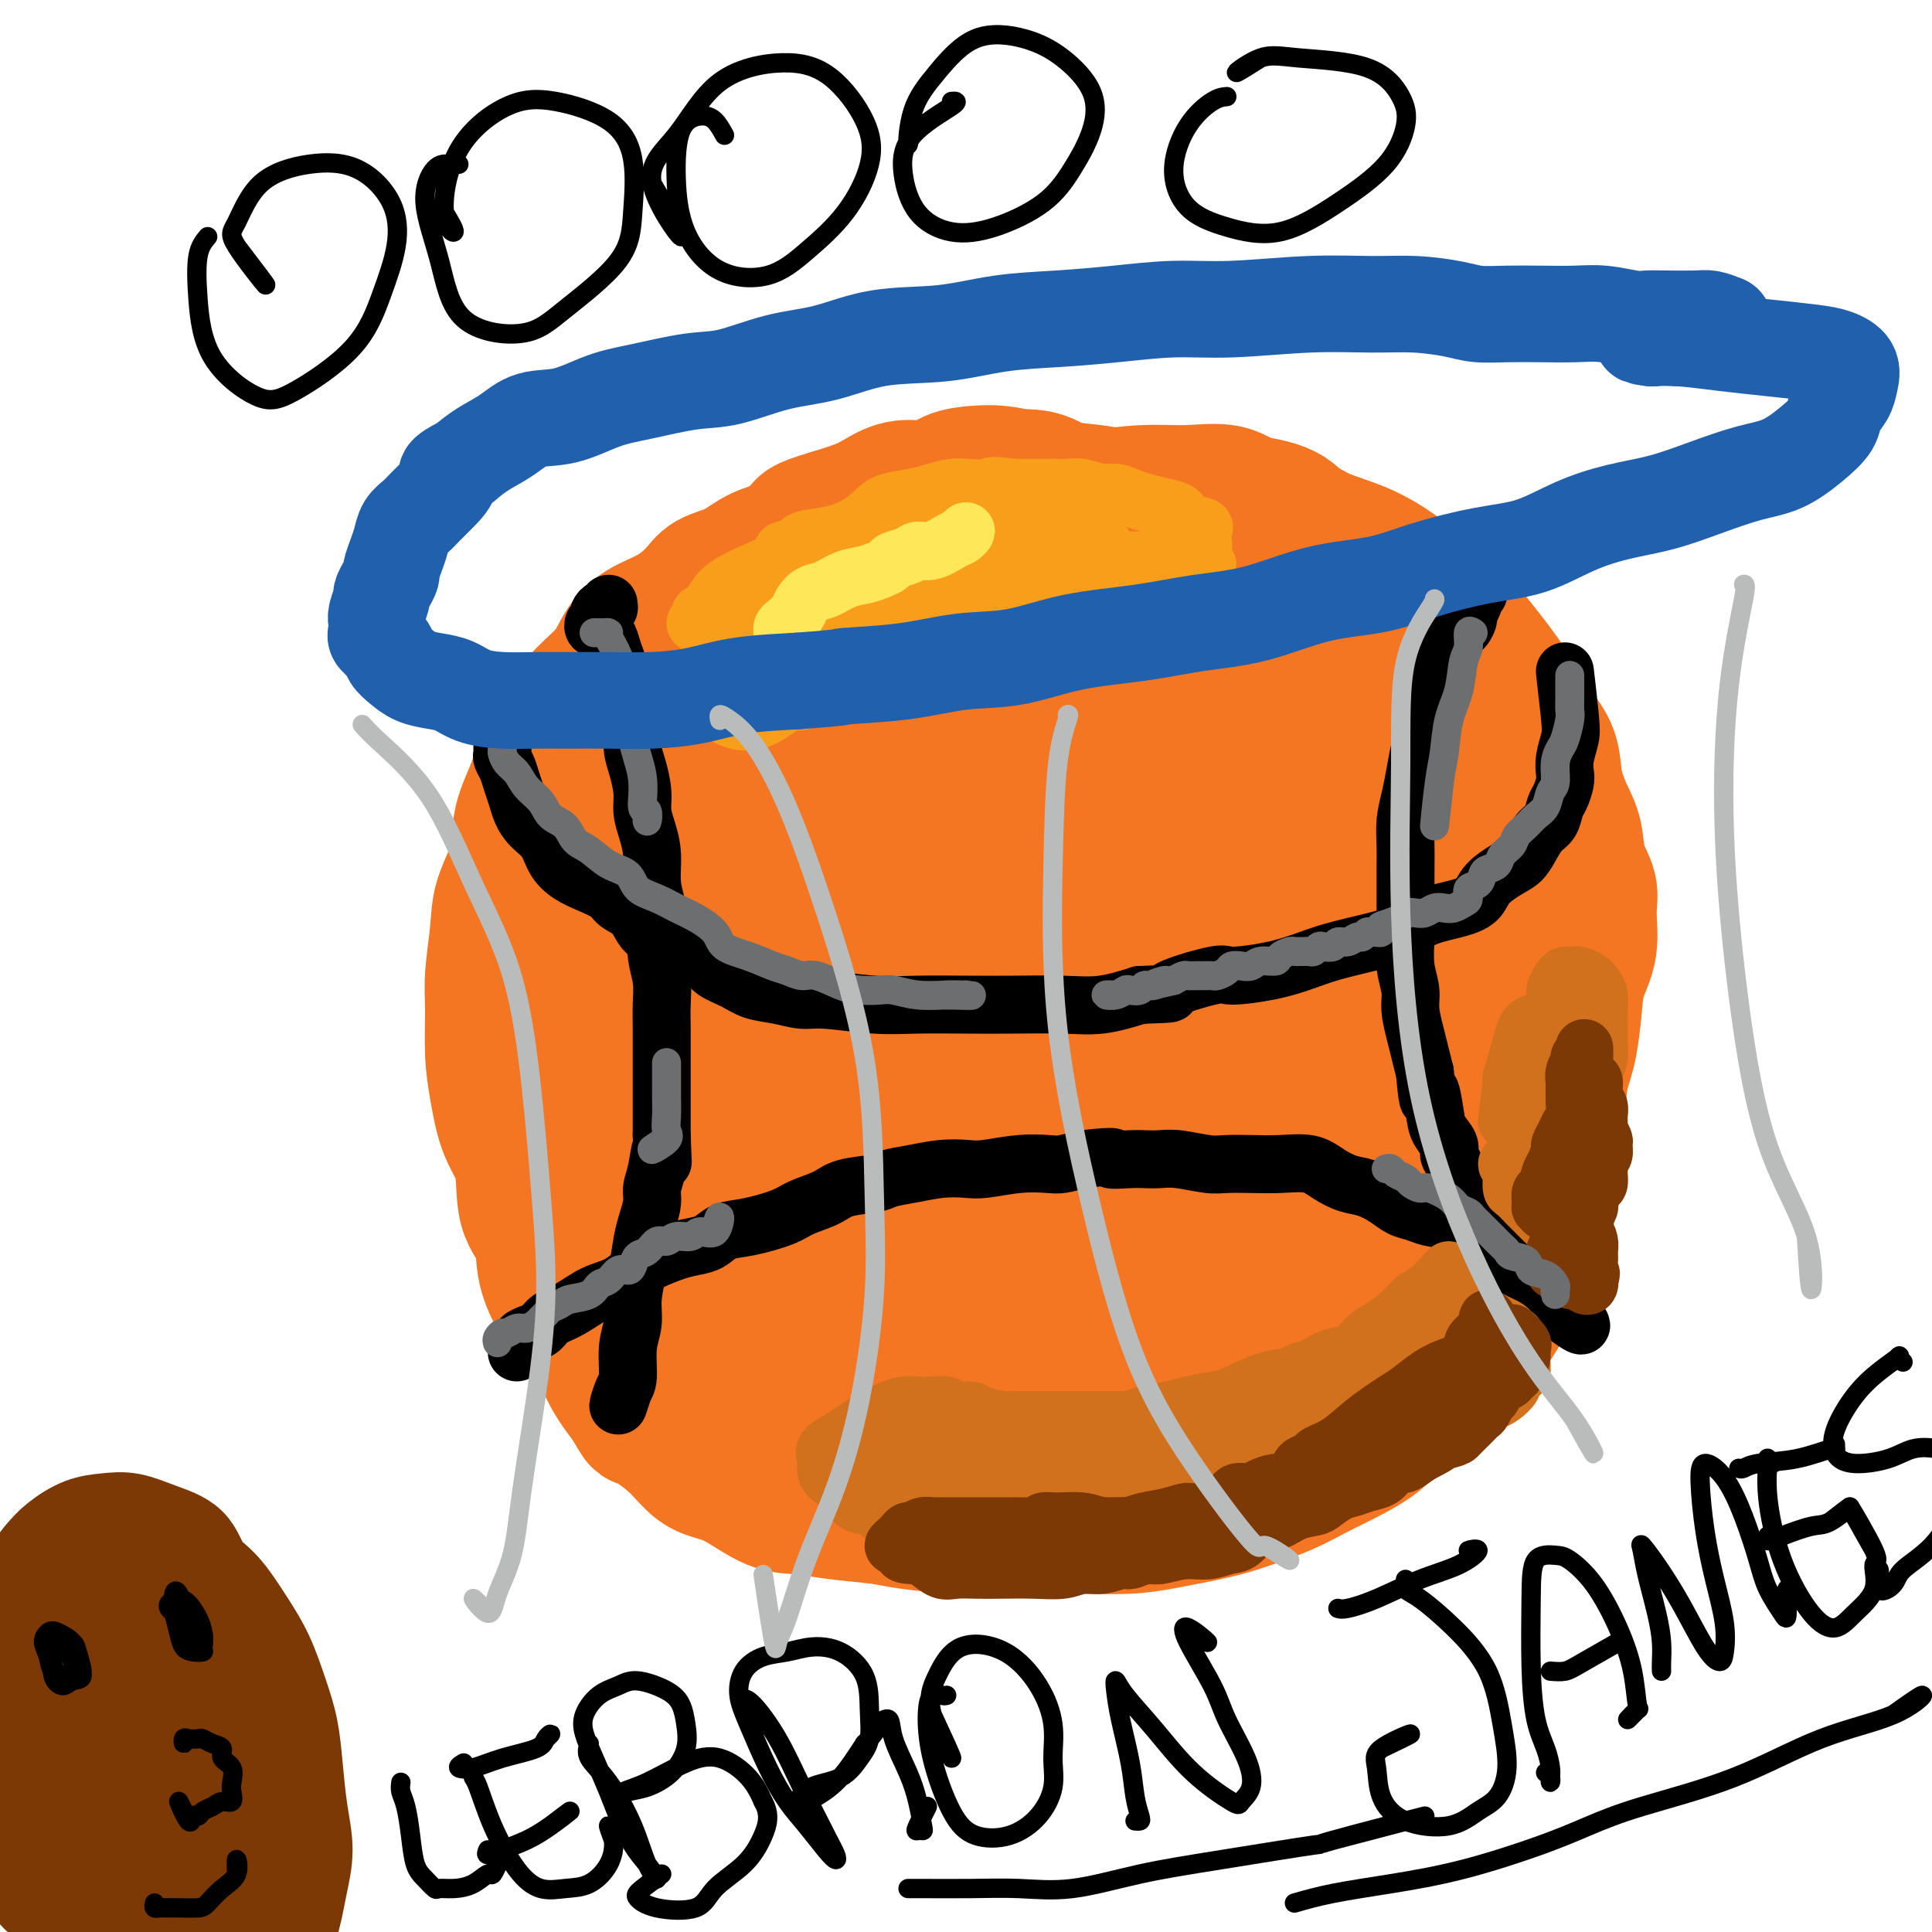 <svg viewBox='0 0 400 400' version='1.1' xmlns='http://www.w3.org/2000/svg' xmlns:xlink='http://www.w3.org/1999/xlink'><g fill='none' stroke='#F47623' stroke-width='28' stroke-linecap='round' stroke-linejoin='round'><path d='M234,210c-0.298,-1.337 -0.595,-2.673 -1,-4c-0.405,-1.327 -0.917,-2.644 -1,-4c-0.083,-1.356 0.263,-2.752 1,-4c0.737,-1.248 1.866,-2.349 5,-4c3.134,-1.651 8.274,-3.852 13,-5c4.726,-1.148 9.038,-1.244 14,-1c4.962,0.244 10.575,0.827 15,3c4.425,2.173 7.662,5.936 10,10c2.338,4.064 3.776,8.430 4,14c0.224,5.570 -0.767,12.343 -2,17c-1.233,4.657 -2.708,7.198 -5,10c-2.292,2.802 -5.401,5.866 -10,8c-4.599,2.134 -10.688,3.338 -17,4c-6.312,0.662 -12.848,0.782 -20,1c-7.152,0.218 -14.920,0.534 -23,0c-8.080,-0.534 -16.473,-1.920 -24,-4c-7.527,-2.080 -14.190,-4.856 -20,-8c-5.810,-3.144 -10.768,-6.657 -15,-12c-4.232,-5.343 -7.736,-12.515 -9,-19c-1.264,-6.485 -0.286,-12.282 2,-18c2.286,-5.718 5.881,-11.356 11,-16c5.119,-4.644 11.764,-8.295 19,-11c7.236,-2.705 15.065,-4.466 24,-5c8.935,-0.534 18.978,0.158 29,2c10.022,1.842 20.023,4.836 29,9c8.977,4.164 16.928,9.500 23,16c6.072,6.500 10.264,14.165 13,22c2.736,7.835 4.015,15.840 3,23c-1.015,7.160 -4.324,13.476 -8,19c-3.676,5.524 -7.721,10.256 -14,14c-6.279,3.744 -14.794,6.498 -24,8c-9.206,1.502 -19.103,1.751 -29,2'/><path d='M227,277c-10.381,0.160 -21.835,-0.439 -33,-2c-11.165,-1.561 -22.041,-4.083 -31,-8c-8.959,-3.917 -15.999,-9.228 -22,-15c-6.001,-5.772 -10.962,-12.004 -14,-19c-3.038,-6.996 -4.154,-14.754 -4,-21c0.154,-6.246 1.576,-10.979 5,-16c3.424,-5.021 8.849,-10.331 16,-15c7.151,-4.669 16.027,-8.698 25,-12c8.973,-3.302 18.042,-5.879 28,-8c9.958,-2.121 20.805,-3.788 31,-4c10.195,-0.212 19.737,1.030 28,4c8.263,2.970 15.248,7.667 21,14c5.752,6.333 10.270,14.303 13,23c2.730,8.697 3.673,18.120 3,27c-0.673,8.880 -2.962,17.218 -7,25c-4.038,7.782 -9.825,15.008 -17,21c-7.175,5.992 -15.737,10.749 -25,14c-9.263,3.251 -19.225,4.995 -30,6c-10.775,1.005 -22.363,1.272 -34,-1c-11.637,-2.272 -23.324,-7.082 -33,-13c-9.676,-5.918 -17.340,-12.945 -23,-22c-5.660,-9.055 -9.314,-20.139 -11,-30c-1.686,-9.861 -1.402,-18.498 1,-26c2.402,-7.502 6.923,-13.869 12,-19c5.077,-5.131 10.711,-9.027 19,-13c8.289,-3.973 19.232,-8.023 30,-11c10.768,-2.977 21.360,-4.881 33,-6c11.640,-1.119 24.326,-1.455 36,-1c11.674,0.455 22.335,1.699 32,5c9.665,3.301 18.333,8.657 24,15c5.667,6.343 8.334,13.671 11,21'/><path d='M311,190c2.653,7.637 3.784,16.230 3,24c-0.784,7.770 -3.484,14.717 -7,21c-3.516,6.283 -7.847,11.902 -14,17c-6.153,5.098 -14.128,9.675 -22,13c-7.872,3.325 -15.640,5.399 -25,7c-9.360,1.601 -20.311,2.729 -31,3c-10.689,0.271 -21.116,-0.315 -31,-2c-9.884,-1.685 -19.226,-4.469 -28,-9c-8.774,-4.531 -16.979,-10.810 -23,-19c-6.021,-8.190 -9.858,-18.290 -12,-28c-2.142,-9.710 -2.590,-19.029 -1,-27c1.590,-7.971 5.218,-14.593 10,-20c4.782,-5.407 10.718,-9.600 18,-13c7.282,-3.400 15.912,-6.007 25,-8c9.088,-1.993 18.636,-3.373 29,-4c10.364,-0.627 21.544,-0.499 32,0c10.456,0.499 20.187,1.371 29,4c8.813,2.629 16.708,7.014 24,13c7.292,5.986 13.981,13.573 18,22c4.019,8.427 5.366,17.695 6,27c0.634,9.305 0.554,18.646 -1,28c-1.554,9.354 -4.581,18.722 -9,26c-4.419,7.278 -10.229,12.466 -17,16c-6.771,3.534 -14.502,5.414 -23,6c-8.498,0.586 -17.762,-0.122 -28,-2c-10.238,-1.878 -21.449,-4.926 -33,-9c-11.551,-4.074 -23.440,-9.175 -34,-16c-10.560,-6.825 -19.789,-15.376 -27,-23c-7.211,-7.624 -12.403,-14.322 -17,-21c-4.597,-6.678 -8.599,-13.337 -10,-20c-1.401,-6.663 -0.200,-13.332 1,-20'/><path d='M113,176c2.551,-6.345 8.427,-12.206 16,-17c7.573,-4.794 16.841,-8.520 27,-12c10.159,-3.480 21.209,-6.714 32,-9c10.791,-2.286 21.325,-3.625 32,-4c10.675,-0.375 21.493,0.215 31,2c9.507,1.785 17.704,4.765 25,9c7.296,4.235 13.689,9.724 19,16c5.311,6.276 9.538,13.337 13,21c3.462,7.663 6.160,15.927 7,24c0.840,8.073 -0.178,15.953 -2,23c-1.822,7.047 -4.447,13.260 -9,19c-4.553,5.740 -11.035,11.007 -18,15c-6.965,3.993 -14.413,6.713 -23,9c-8.587,2.287 -18.314,4.142 -29,5c-10.686,0.858 -22.333,0.717 -33,0c-10.667,-0.717 -20.355,-2.012 -30,-5c-9.645,-2.988 -19.246,-7.669 -27,-13c-7.754,-5.331 -13.662,-11.314 -18,-18c-4.338,-6.686 -7.105,-14.077 -8,-21c-0.895,-6.923 0.083,-13.378 2,-20c1.917,-6.622 4.772,-13.412 8,-19c3.228,-5.588 6.830,-9.974 11,-14c4.170,-4.026 8.907,-7.693 15,-11c6.093,-3.307 13.541,-6.253 21,-9c7.459,-2.747 14.928,-5.293 23,-7c8.072,-1.707 16.748,-2.573 26,-3c9.252,-0.427 19.081,-0.416 27,1c7.919,1.416 13.927,4.235 20,7c6.073,2.765 12.212,5.475 18,10c5.788,4.525 11.225,10.864 15,16c3.775,5.136 5.887,9.068 8,13'/><path d='M312,184c4.974,6.780 5.909,9.230 7,13c1.091,3.770 2.336,8.860 3,13c0.664,4.140 0.746,7.329 0,11c-0.746,3.671 -2.320,7.825 -5,12c-2.680,4.175 -6.467,8.372 -10,12c-3.533,3.628 -6.814,6.687 -11,10c-4.186,3.313 -9.278,6.879 -14,10c-4.722,3.121 -9.073,5.795 -13,8c-3.927,2.205 -7.430,3.940 -11,6c-3.570,2.060 -7.208,4.446 -11,6c-3.792,1.554 -7.740,2.274 -12,3c-4.260,0.726 -8.832,1.456 -13,2c-4.168,0.544 -7.931,0.903 -12,1c-4.069,0.097 -8.444,-0.069 -13,-1c-4.556,-0.931 -9.293,-2.629 -13,-4c-3.707,-1.371 -6.386,-2.416 -10,-4c-3.614,-1.584 -8.164,-3.707 -12,-6c-3.836,-2.293 -6.957,-4.756 -10,-8c-3.043,-3.244 -6.007,-7.269 -8,-12c-1.993,-4.731 -3.016,-10.168 -3,-16c0.016,-5.832 1.070,-12.060 3,-18c1.930,-5.940 4.735,-11.592 9,-17c4.265,-5.408 9.988,-10.571 16,-14c6.012,-3.429 12.312,-5.124 19,-7c6.688,-1.876 13.764,-3.932 21,-4c7.236,-0.068 14.632,1.853 21,4c6.368,2.147 11.709,4.520 16,9c4.291,4.480 7.532,11.067 9,18c1.468,6.933 1.165,14.213 0,21c-1.165,6.787 -3.190,13.082 -7,18c-3.810,4.918 -9.405,8.459 -15,12'/><path d='M233,262c-5.375,3.136 -11.312,4.976 -18,6c-6.688,1.024 -14.126,1.232 -21,-1c-6.874,-2.232 -13.183,-6.903 -19,-12c-5.817,-5.097 -11.142,-10.621 -14,-18c-2.858,-7.379 -3.249,-16.613 -1,-25c2.249,-8.387 7.136,-15.925 14,-22c6.864,-6.075 15.704,-10.686 24,-13c8.296,-2.314 16.048,-2.332 24,-1c7.952,1.332 16.102,4.014 23,8c6.898,3.986 12.542,9.276 17,15c4.458,5.724 7.731,11.882 9,18c1.269,6.118 0.535,12.196 -1,17c-1.535,4.804 -3.872,8.333 -7,11c-3.128,2.667 -7.049,4.473 -12,5c-4.951,0.527 -10.934,-0.223 -17,-2c-6.066,-1.777 -12.215,-4.579 -17,-8c-4.785,-3.421 -8.205,-7.460 -11,-12c-2.795,-4.540 -4.963,-9.579 -4,-15c0.963,-5.421 5.058,-11.222 9,-16c3.942,-4.778 7.733,-8.531 13,-11c5.267,-2.469 12.011,-3.653 18,-4c5.989,-0.347 11.222,0.143 16,2c4.778,1.857 9.100,5.080 12,9c2.900,3.920 4.377,8.536 5,14c0.623,5.464 0.392,11.777 -2,17c-2.392,5.223 -6.946,9.356 -12,13c-5.054,3.644 -10.608,6.800 -17,9c-6.392,2.200 -13.620,3.445 -21,3c-7.380,-0.445 -14.910,-2.581 -22,-5c-7.090,-2.419 -13.740,-5.120 -19,-9c-5.260,-3.880 -9.130,-8.940 -13,-14'/><path d='M169,221c-3.145,-4.940 -4.509,-10.289 -3,-15c1.509,-4.711 5.889,-8.782 11,-12c5.111,-3.218 10.951,-5.583 17,-7c6.049,-1.417 12.306,-1.888 18,-1c5.694,0.888 10.826,3.133 15,6c4.174,2.867 7.391,6.355 9,10c1.609,3.645 1.610,7.447 1,11c-0.610,3.553 -1.830,6.856 -4,9c-2.170,2.144 -5.289,3.127 -9,4c-3.711,0.873 -8.013,1.635 -13,2c-4.987,0.365 -10.657,0.331 -16,-1c-5.343,-1.331 -10.357,-3.960 -13,-6c-2.643,-2.040 -2.913,-3.491 -3,-6c-0.087,-2.509 0.010,-6.078 1,-9c0.990,-2.922 2.872,-5.198 6,-7c3.128,-1.802 7.502,-3.129 12,-4c4.498,-0.871 9.122,-1.284 13,0c3.878,1.284 7.011,4.266 9,7c1.989,2.734 2.833,5.219 3,8c0.167,2.781 -0.342,5.856 -1,8c-0.658,2.144 -1.467,3.356 -3,4c-1.533,0.644 -3.792,0.719 -5,1c-1.208,0.281 -1.364,0.768 -3,0c-1.636,-0.768 -4.753,-2.791 -5,-3c-0.247,-0.209 2.377,1.395 5,3'/><path d='M129,237c-0.281,-1.140 -0.562,-2.280 -1,-3c-0.438,-0.720 -1.034,-1.020 -2,-2c-0.966,-0.980 -2.304,-2.641 -3,-4c-0.696,-1.359 -0.751,-2.418 -1,-4c-0.249,-1.582 -0.694,-3.687 -1,-5c-0.306,-1.313 -0.475,-1.833 -1,-3c-0.525,-1.167 -1.408,-2.980 -2,-5c-0.592,-2.020 -0.893,-4.245 -1,-7c-0.107,-2.755 -0.020,-6.038 0,-9c0.020,-2.962 -0.028,-5.603 0,-8c0.028,-2.397 0.133,-4.552 0,-6c-0.133,-1.448 -0.503,-2.191 0,-3c0.503,-0.809 1.879,-1.683 3,-3c1.121,-1.317 1.985,-3.076 3,-5c1.015,-1.924 2.179,-4.013 3,-6c0.821,-1.987 1.299,-3.873 2,-6c0.701,-2.127 1.625,-4.495 2,-6c0.375,-1.505 0.201,-2.148 1,-3c0.799,-0.852 2.572,-1.914 4,-3c1.428,-1.086 2.513,-2.195 4,-4c1.487,-1.805 3.377,-4.307 5,-6c1.623,-1.693 2.978,-2.576 4,-4c1.022,-1.424 1.712,-3.388 3,-5c1.288,-1.612 3.176,-2.873 5,-4c1.824,-1.127 3.586,-2.121 5,-3c1.414,-0.879 2.480,-1.643 4,-2c1.520,-0.357 3.493,-0.308 6,-1c2.507,-0.692 5.548,-2.124 8,-3c2.452,-0.876 4.314,-1.198 7,-2c2.686,-0.802 6.196,-2.086 9,-3c2.804,-0.914 4.902,-1.457 7,-2'/><path d='M202,107c7.991,-2.415 7.467,-1.953 9,-2c1.533,-0.047 5.123,-0.603 8,-1c2.877,-0.397 5.042,-0.633 8,-1c2.958,-0.367 6.710,-0.864 10,-1c3.290,-0.136 6.120,0.088 9,0c2.880,-0.088 5.811,-0.489 8,0c2.189,0.489 3.635,1.866 6,3c2.365,1.134 5.649,2.024 8,3c2.351,0.976 3.770,2.039 6,3c2.230,0.961 5.271,1.820 8,3c2.729,1.180 5.147,2.683 7,4c1.853,1.317 3.142,2.450 5,4c1.858,1.550 4.286,3.516 6,5c1.714,1.484 2.713,2.486 4,4c1.287,1.514 2.863,3.540 4,5c1.137,1.460 1.834,2.352 3,4c1.166,1.648 2.801,4.050 4,6c1.199,1.950 1.960,3.447 3,5c1.040,1.553 2.357,3.163 3,5c0.643,1.837 0.611,3.901 1,6c0.389,2.099 1.200,4.232 2,6c0.800,1.768 1.589,3.171 2,5c0.411,1.829 0.443,4.084 1,6c0.557,1.916 1.638,3.492 2,5c0.362,1.508 0.003,2.947 0,5c-0.003,2.053 0.348,4.720 0,7c-0.348,2.280 -1.394,4.175 -2,6c-0.606,1.825 -0.771,3.582 -1,6c-0.229,2.418 -0.523,5.497 -1,8c-0.477,2.503 -1.136,4.429 -2,7c-0.864,2.571 -1.932,5.785 -3,9'/><path d='M320,232c-2.429,9.022 -4.001,7.576 -6,9c-1.999,1.424 -4.426,5.719 -7,9c-2.574,3.281 -5.295,5.547 -9,8c-3.705,2.453 -8.393,5.093 -12,7c-3.607,1.907 -6.134,3.081 -9,4c-2.866,0.919 -6.073,1.583 -10,2c-3.927,0.417 -8.576,0.586 -12,1c-3.424,0.414 -5.624,1.073 -9,2c-3.376,0.927 -7.929,2.122 -12,3c-4.071,0.878 -7.660,1.440 -11,2c-3.340,0.560 -6.429,1.118 -10,1c-3.571,-0.118 -7.623,-0.912 -11,-2c-3.377,-1.088 -6.079,-2.472 -9,-4c-2.921,-1.528 -6.062,-3.201 -9,-5c-2.938,-1.799 -5.673,-3.723 -9,-6c-3.327,-2.277 -7.245,-4.908 -10,-8c-2.755,-3.092 -4.347,-6.644 -7,-11c-2.653,-4.356 -6.366,-9.516 -9,-14c-2.634,-4.484 -4.189,-8.293 -5,-11c-0.811,-2.707 -0.878,-4.311 -1,-7c-0.122,-2.689 -0.298,-6.463 0,-10c0.298,-3.537 1.071,-6.835 2,-10c0.929,-3.165 2.014,-6.195 4,-9c1.986,-2.805 4.873,-5.384 8,-8c3.127,-2.616 6.493,-5.270 9,-8c2.507,-2.730 4.154,-5.537 7,-8c2.846,-2.463 6.893,-4.583 10,-7c3.107,-2.417 5.276,-5.132 8,-8c2.724,-2.868 6.003,-5.887 9,-9c2.997,-3.113 5.714,-6.318 9,-9c3.286,-2.682 7.143,-4.841 11,-7'/><path d='M220,119c8.666,-6.559 6.832,-2.956 8,-2c1.168,0.956 5.337,-0.736 9,-1c3.663,-0.264 6.819,0.900 10,2c3.181,1.100 6.387,2.137 10,4c3.613,1.863 7.635,4.551 11,7c3.365,2.449 6.074,4.659 9,7c2.926,2.341 6.068,4.812 8,7c1.932,2.188 2.654,4.092 3,5c0.346,0.908 0.316,0.818 0,1c-0.316,0.182 -0.916,0.634 -2,0c-1.084,-0.634 -2.650,-2.354 -5,-4c-2.350,-1.646 -5.484,-3.219 -8,-5c-2.516,-1.781 -4.415,-3.770 -7,-6c-2.585,-2.230 -5.855,-4.699 -9,-7c-3.145,-2.301 -6.163,-4.432 -9,-6c-2.837,-1.568 -5.492,-2.572 -8,-3c-2.508,-0.428 -4.870,-0.282 -6,-1c-1.130,-0.718 -1.028,-2.302 -1,-3c0.028,-0.698 -0.018,-0.510 1,-1c1.018,-0.490 3.099,-1.658 6,-2c2.901,-0.342 6.623,0.142 10,1c3.377,0.858 6.409,2.090 10,4c3.591,1.910 7.739,4.497 12,8c4.261,3.503 8.633,7.924 12,11c3.367,3.076 5.728,4.809 9,7c3.272,2.191 7.455,4.839 10,7c2.545,2.161 3.453,3.836 4,6c0.547,2.164 0.734,4.817 1,7c0.266,2.183 0.610,3.895 0,5c-0.610,1.105 -2.174,1.601 -3,2c-0.826,0.399 -0.913,0.699 -1,1'/><path d='M304,170c-1.383,1.085 -2.840,-0.201 -4,-1c-1.160,-0.799 -2.023,-1.110 -3,-2c-0.977,-0.890 -2.067,-2.358 -3,-4c-0.933,-1.642 -1.710,-3.457 -3,-6c-1.290,-2.543 -3.093,-5.813 -4,-9c-0.907,-3.187 -0.917,-6.292 -1,-9c-0.083,-2.708 -0.240,-5.020 -1,-7c-0.760,-1.980 -2.123,-3.627 -3,-5c-0.877,-1.373 -1.266,-2.473 -2,-4c-0.734,-1.527 -1.812,-3.481 -3,-5c-1.188,-1.519 -2.487,-2.603 -4,-4c-1.513,-1.397 -3.242,-3.108 -5,-4c-1.758,-0.892 -3.546,-0.964 -6,-1c-2.454,-0.036 -5.576,-0.036 -8,0c-2.424,0.036 -4.152,0.108 -6,0c-1.848,-0.108 -3.817,-0.396 -6,-1c-2.183,-0.604 -4.580,-1.524 -6,-2c-1.420,-0.476 -1.864,-0.509 -3,-1c-1.136,-0.491 -2.963,-1.441 -5,-2c-2.037,-0.559 -4.284,-0.728 -6,-1c-1.716,-0.272 -2.901,-0.648 -4,-1c-1.099,-0.352 -2.111,-0.681 -3,-1c-0.889,-0.319 -1.656,-0.627 -3,-1c-1.344,-0.373 -3.264,-0.809 -5,-1c-1.736,-0.191 -3.286,-0.136 -5,0c-1.714,0.136 -3.590,0.354 -5,1c-1.410,0.646 -2.353,1.720 -4,2c-1.647,0.280 -3.998,-0.234 -6,0c-2.002,0.234 -3.654,1.217 -5,2c-1.346,0.783 -2.384,1.367 -4,2c-1.616,0.633 -3.808,1.317 -6,2'/><path d='M172,107c-6.595,1.911 -5.584,2.188 -6,3c-0.416,0.812 -2.259,2.159 -4,3c-1.741,0.841 -3.380,1.177 -5,2c-1.620,0.823 -3.220,2.134 -5,3c-1.780,0.866 -3.740,1.287 -5,2c-1.260,0.713 -1.819,1.719 -3,3c-1.181,1.281 -2.984,2.838 -5,4c-2.016,1.162 -4.247,1.930 -6,3c-1.753,1.070 -3.030,2.444 -4,4c-0.970,1.556 -1.634,3.295 -3,5c-1.366,1.705 -3.435,3.377 -5,5c-1.565,1.623 -2.627,3.197 -4,5c-1.373,1.803 -3.058,3.835 -4,6c-0.942,2.165 -1.141,4.462 -2,7c-0.859,2.538 -2.378,5.318 -3,8c-0.622,2.682 -0.349,5.266 -1,8c-0.651,2.734 -2.228,5.618 -3,8c-0.772,2.382 -0.740,4.262 -1,7c-0.260,2.738 -0.811,6.335 -1,9c-0.189,2.665 -0.015,4.400 0,7c0.015,2.600 -0.128,6.067 0,9c0.128,2.933 0.529,5.332 1,8c0.471,2.668 1.013,5.606 2,8c0.987,2.394 2.419,4.244 3,7c0.581,2.756 0.311,6.417 1,9c0.689,2.583 2.336,4.087 3,6c0.664,1.913 0.344,4.236 1,7c0.656,2.764 2.289,5.968 4,8c1.711,2.032 3.499,2.893 5,5c1.501,2.107 2.715,5.459 4,8c1.285,2.541 2.643,4.270 4,6'/><path d='M130,290c3.013,4.914 2.046,3.699 3,4c0.954,0.301 3.829,2.119 6,4c2.171,1.881 3.639,3.824 5,5c1.361,1.176 2.614,1.586 4,2c1.386,0.414 2.906,0.832 5,2c2.094,1.168 4.764,3.086 7,4c2.236,0.914 4.039,0.823 6,1c1.961,0.177 4.082,0.622 7,1c2.918,0.378 6.635,0.690 9,1c2.365,0.310 3.380,0.619 6,1c2.620,0.381 6.846,0.835 10,1c3.154,0.165 5.237,0.042 8,0c2.763,-0.042 6.205,-0.003 9,0c2.795,0.003 4.943,-0.029 8,0c3.057,0.029 7.023,0.118 10,0c2.977,-0.118 4.966,-0.444 8,-1c3.034,-0.556 7.112,-1.344 10,-2c2.888,-0.656 4.587,-1.181 7,-2c2.413,-0.819 5.542,-1.933 8,-3c2.458,-1.067 4.245,-2.087 6,-3c1.755,-0.913 3.477,-1.721 6,-3c2.523,-1.279 5.846,-3.031 8,-5c2.154,-1.969 3.139,-4.157 5,-6c1.861,-1.843 4.599,-3.343 7,-5c2.401,-1.657 4.467,-3.472 6,-5c1.533,-1.528 2.534,-2.768 4,-5c1.466,-2.232 3.398,-5.454 5,-8c1.602,-2.546 2.873,-4.414 4,-7c1.127,-2.586 2.111,-5.888 3,-9c0.889,-3.112 1.683,-6.032 2,-9c0.317,-2.968 0.159,-5.984 0,-9'/><path d='M322,234c0.895,-6.008 0.632,-7.527 1,-10c0.368,-2.473 1.366,-5.899 2,-9c0.634,-3.101 0.903,-5.878 1,-8c0.097,-2.122 0.020,-3.589 0,-5c-0.020,-1.411 0.015,-2.767 0,-5c-0.015,-2.233 -0.082,-5.344 0,-8c0.082,-2.656 0.313,-4.859 0,-7c-0.313,-2.141 -1.169,-4.221 -2,-6c-0.831,-1.779 -1.635,-3.259 -2,-5c-0.365,-1.741 -0.289,-3.744 -1,-6c-0.711,-2.256 -2.209,-4.766 -4,-7c-1.791,-2.234 -3.876,-4.191 -6,-7c-2.124,-2.809 -4.288,-6.470 -6,-10c-1.712,-3.530 -2.974,-6.928 -5,-9c-2.026,-2.072 -4.818,-2.818 -7,-4c-2.182,-1.182 -3.756,-2.799 -5,-4c-1.244,-1.201 -2.158,-1.985 -4,-3c-1.842,-1.015 -4.610,-2.262 -7,-4c-2.390,-1.738 -4.400,-3.969 -6,-6c-1.600,-2.031 -2.791,-3.864 -5,-5c-2.209,-1.136 -5.438,-1.576 -8,-2c-2.562,-0.424 -4.457,-0.833 -7,-1c-2.543,-0.167 -5.735,-0.090 -9,0c-3.265,0.090 -6.605,0.195 -9,0c-2.395,-0.195 -3.847,-0.690 -6,-1c-2.153,-0.310 -5.007,-0.435 -7,-1c-1.993,-0.565 -3.125,-1.568 -5,-2c-1.875,-0.432 -4.492,-0.291 -7,0c-2.508,0.291 -4.906,0.732 -7,1c-2.094,0.268 -3.884,0.362 -6,1c-2.116,0.638 -4.558,1.819 -7,3'/><path d='M188,104c-5.515,1.435 -5.801,2.522 -7,4c-1.199,1.478 -3.310,3.347 -6,5c-2.690,1.653 -5.958,3.092 -9,6c-3.042,2.908 -5.859,7.287 -9,12c-3.141,4.713 -6.608,9.762 -9,16c-2.392,6.238 -3.710,13.666 -5,25c-1.290,11.334 -2.552,26.574 -3,32c-0.448,5.426 -0.082,1.038 1,7c1.082,5.962 2.881,22.275 3,24c0.119,1.725 -1.440,-11.137 -3,-24'/></g>
<g fill='none' stroke='#000000' stroke-width='12' stroke-linecap='round' stroke-linejoin='round'><path d='M306,122c0.114,0.416 0.228,0.831 0,1c-0.228,0.169 -0.797,0.091 -1,0c-0.203,-0.091 -0.040,-0.194 0,0c0.040,0.194 -0.044,0.685 0,1c0.044,0.315 0.215,0.453 0,1c-0.215,0.547 -0.817,1.501 -1,2c-0.183,0.499 0.054,0.542 0,1c-0.054,0.458 -0.400,1.331 -1,2c-0.600,0.669 -1.456,1.134 -2,2c-0.544,0.866 -0.777,2.132 -1,3c-0.223,0.868 -0.437,1.337 -1,2c-0.563,0.663 -1.474,1.520 -2,3c-0.526,1.480 -0.666,3.585 -1,5c-0.334,1.415 -0.863,2.142 -1,3c-0.137,0.858 0.117,1.849 0,3c-0.117,1.151 -0.606,2.463 -1,4c-0.394,1.537 -0.694,3.298 -1,5c-0.306,1.702 -0.618,3.344 -1,5c-0.382,1.656 -0.835,3.327 -1,5c-0.165,1.673 -0.044,3.348 0,5c0.044,1.652 0.011,3.280 0,5c-0.011,1.720 0.001,3.531 0,5c-0.001,1.469 -0.015,2.597 0,4c0.015,1.403 0.060,3.081 0,5c-0.060,1.919 -0.223,4.077 0,6c0.223,1.923 0.833,3.609 1,5c0.167,1.391 -0.110,2.486 0,4c0.110,1.514 0.607,3.446 1,5c0.393,1.554 0.684,2.730 1,4c0.316,1.270 0.658,2.635 1,4'/><path d='M295,222c0.792,8.762 0.772,4.665 1,4c0.228,-0.665 0.706,2.100 1,4c0.294,1.900 0.406,2.934 1,4c0.594,1.066 1.670,2.164 2,3c0.330,0.836 -0.085,1.410 0,2c0.085,0.590 0.671,1.198 1,2c0.329,0.802 0.403,1.800 1,3c0.597,1.200 1.719,2.601 2,4c0.281,1.399 -0.278,2.796 0,4c0.278,1.204 1.391,2.215 2,3c0.609,0.785 0.712,1.344 1,2c0.288,0.656 0.762,1.410 1,2c0.238,0.590 0.241,1.015 1,2c0.759,0.985 2.272,2.529 3,4c0.728,1.471 0.669,2.868 1,4c0.331,1.132 1.051,1.997 1,2c-0.051,0.003 -0.872,-0.856 -1,-1c-0.128,-0.144 0.436,0.428 1,1'/><path d='M126,125c0.081,0.446 0.162,0.893 0,1c-0.162,0.107 -0.566,-0.125 -1,0c-0.434,0.125 -0.898,0.607 -1,1c-0.102,0.393 0.158,0.697 0,1c-0.158,0.303 -0.733,0.604 -1,1c-0.267,0.396 -0.226,0.886 0,1c0.226,0.114 0.638,-0.148 1,0c0.362,0.148 0.674,0.707 1,1c0.326,0.293 0.664,0.321 1,1c0.336,0.679 0.668,2.008 1,3c0.332,0.992 0.663,1.647 1,3c0.337,1.353 0.682,3.403 1,5c0.318,1.597 0.611,2.741 1,4c0.389,1.259 0.874,2.633 1,4c0.126,1.367 -0.107,2.728 0,4c0.107,1.272 0.555,2.456 1,4c0.445,1.544 0.889,3.448 1,5c0.111,1.552 -0.110,2.753 0,4c0.110,1.247 0.552,2.541 1,4c0.448,1.459 0.904,3.081 1,5c0.096,1.919 -0.167,4.133 0,6c0.167,1.867 0.763,3.387 1,5c0.237,1.613 0.116,3.319 0,5c-0.116,1.681 -0.227,3.338 0,5c0.227,1.662 0.793,3.329 1,5c0.207,1.671 0.055,3.345 0,5c-0.055,1.655 -0.015,3.293 0,5c0.015,1.707 0.004,3.485 0,5c-0.004,1.515 -0.001,2.767 0,4c0.001,1.233 0.000,2.447 0,4c-0.000,1.553 -0.000,3.444 0,5c0.000,1.556 0.000,2.778 0,4'/><path d='M137,235c0.353,9.465 0.235,4.128 0,3c-0.235,-1.128 -0.588,1.953 -1,4c-0.412,2.047 -0.884,3.060 -1,4c-0.116,0.940 0.122,1.808 0,3c-0.122,1.192 -0.606,2.709 -1,4c-0.394,1.291 -0.698,2.355 -1,4c-0.302,1.645 -0.602,3.869 -1,6c-0.398,2.131 -0.894,4.169 -1,6c-0.106,1.831 0.177,3.457 0,5c-0.177,1.543 -0.815,3.005 -1,5c-0.185,1.995 0.085,4.525 0,6c-0.085,1.475 -0.523,1.897 -1,3c-0.477,1.103 -0.993,2.887 -1,3c-0.007,0.113 0.497,-1.443 1,-3'/><path d='M104,155c0.024,0.351 0.048,0.702 0,1c-0.048,0.298 -0.168,0.544 0,1c0.168,0.456 0.624,1.122 1,2c0.376,0.878 0.671,1.966 1,3c0.329,1.034 0.692,2.013 1,3c0.308,0.987 0.560,1.983 1,3c0.440,1.017 1.068,2.054 2,3c0.932,0.946 2.169,1.800 3,3c0.831,1.200 1.257,2.744 2,4c0.743,1.256 1.802,2.222 3,3c1.198,0.778 2.534,1.367 4,2c1.466,0.633 3.063,1.309 4,2c0.937,0.691 1.216,1.397 2,2c0.784,0.603 2.075,1.103 3,2c0.925,0.897 1.484,2.190 2,3c0.516,0.810 0.990,1.137 2,2c1.010,0.863 2.556,2.261 4,3c1.444,0.739 2.787,0.818 4,1c1.213,0.182 2.297,0.468 3,1c0.703,0.532 1.024,1.309 2,2c0.976,0.691 2.608,1.294 4,2c1.392,0.706 2.544,1.513 4,2c1.456,0.487 3.218,0.652 5,1c1.782,0.348 3.586,0.878 5,1c1.414,0.122 2.439,-0.163 5,0c2.561,0.163 6.657,0.775 10,1c3.343,0.225 5.931,0.062 9,0c3.069,-0.062 6.618,-0.022 10,0c3.382,0.022 6.597,0.027 10,0c3.403,-0.027 6.993,-0.084 10,0c3.007,0.084 5.431,0.310 8,0c2.569,-0.310 5.285,-1.155 8,-2'/><path d='M236,206c9.358,-0.351 5.254,-0.230 6,-1c0.746,-0.770 6.342,-2.433 9,-3c2.658,-0.567 2.380,-0.039 4,0c1.620,0.039 5.139,-0.411 8,-1c2.861,-0.589 5.063,-1.316 7,-2c1.937,-0.684 3.610,-1.324 6,-2c2.390,-0.676 5.498,-1.388 8,-2c2.502,-0.612 4.398,-1.125 6,-2c1.602,-0.875 2.911,-2.111 5,-3c2.089,-0.889 4.958,-1.431 7,-2c2.042,-0.569 3.257,-1.166 4,-2c0.743,-0.834 1.014,-1.904 2,-3c0.986,-1.096 2.688,-2.218 4,-3c1.312,-0.782 2.235,-1.225 3,-2c0.765,-0.775 1.370,-1.883 2,-3c0.630,-1.117 1.283,-2.242 2,-3c0.717,-0.758 1.499,-1.147 2,-2c0.501,-0.853 0.722,-2.170 1,-3c0.278,-0.830 0.614,-1.174 1,-2c0.386,-0.826 0.823,-2.135 1,-3c0.177,-0.865 0.096,-1.287 0,-2c-0.096,-0.713 -0.205,-1.716 0,-3c0.205,-1.284 0.725,-2.849 1,-4c0.275,-1.151 0.305,-1.887 0,-5c-0.305,-3.113 -0.944,-8.604 -1,-9c-0.056,-0.396 0.472,4.302 1,9'/><path d='M107,280c0.410,-0.333 0.820,-0.666 1,-1c0.180,-0.334 0.130,-0.670 0,-1c-0.130,-0.330 -0.339,-0.654 0,-1c0.339,-0.346 1.226,-0.716 2,-1c0.774,-0.284 1.434,-0.484 2,-1c0.566,-0.516 1.037,-1.349 2,-2c0.963,-0.651 2.419,-1.119 4,-2c1.581,-0.881 3.287,-2.176 5,-3c1.713,-0.824 3.435,-1.177 5,-2c1.565,-0.823 2.975,-2.117 4,-3c1.025,-0.883 1.666,-1.354 3,-2c1.334,-0.646 3.361,-1.468 5,-2c1.639,-0.532 2.890,-0.776 4,-1c1.110,-0.224 2.080,-0.430 3,-1c0.920,-0.570 1.790,-1.503 3,-2c1.210,-0.497 2.761,-0.557 5,-1c2.239,-0.443 5.167,-1.271 7,-2c1.833,-0.729 2.572,-1.361 4,-2c1.428,-0.639 3.545,-1.284 5,-2c1.455,-0.716 2.247,-1.502 4,-2c1.753,-0.498 4.468,-0.708 6,-1c1.532,-0.292 1.880,-0.666 3,-1c1.120,-0.334 3.011,-0.629 5,-1c1.989,-0.371 4.077,-0.818 6,-1c1.923,-0.182 3.683,-0.101 5,0c1.317,0.101 2.193,0.220 4,0c1.807,-0.220 4.546,-0.781 7,-1c2.454,-0.219 4.622,-0.098 6,0c1.378,0.098 1.965,0.171 3,0c1.035,-0.171 2.517,-0.585 4,-1'/><path d='M224,240c8.735,-0.929 6.074,-0.250 6,0c-0.074,0.250 2.441,0.071 4,0c1.559,-0.071 2.162,-0.033 3,0c0.838,0.033 1.909,0.061 3,0c1.091,-0.061 2.201,-0.212 4,0c1.799,0.212 4.288,0.787 6,1c1.712,0.213 2.649,0.063 4,0c1.351,-0.063 3.116,-0.038 5,0c1.884,0.038 3.886,0.089 6,0c2.114,-0.089 4.341,-0.319 6,0c1.659,0.319 2.751,1.189 4,2c1.249,0.811 2.655,1.565 4,2c1.345,0.435 2.628,0.551 4,1c1.372,0.449 2.834,1.232 4,2c1.166,0.768 2.035,1.520 3,2c0.965,0.480 2.027,0.687 3,1c0.973,0.313 1.857,0.730 3,1c1.143,0.270 2.546,0.391 4,1c1.454,0.609 2.960,1.705 4,2c1.040,0.295 1.615,-0.213 2,0c0.385,0.213 0.581,1.145 1,2c0.419,0.855 1.060,1.633 2,2c0.940,0.367 2.178,0.325 3,1c0.822,0.675 1.228,2.068 2,3c0.772,0.932 1.908,1.402 3,2c1.092,0.598 2.138,1.322 3,2c0.862,0.678 1.540,1.309 2,2c0.460,0.691 0.701,1.443 1,2c0.299,0.557 0.658,0.919 1,1c0.342,0.081 0.669,-0.120 1,0c0.331,0.120 0.665,0.560 1,1'/><path d='M326,273c3.156,2.800 0.044,0.800 -1,0c-1.044,-0.800 -0.022,-0.400 1,0'/></g>
<g fill='none' stroke='#F99E1B' stroke-width='12' stroke-linecap='round' stroke-linejoin='round'><path d='M144,129c0.441,-0.290 0.881,-0.580 1,-1c0.119,-0.420 -0.085,-0.969 0,-1c0.085,-0.031 0.457,0.456 1,0c0.543,-0.456 1.257,-1.854 2,-3c0.743,-1.146 1.514,-2.041 3,-3c1.486,-0.959 3.688,-1.982 6,-3c2.312,-1.018 4.734,-2.031 7,-3c2.266,-0.969 4.375,-1.895 7,-3c2.625,-1.105 5.767,-2.390 8,-3c2.233,-0.610 3.557,-0.544 6,-1c2.443,-0.456 6.005,-1.432 9,-2c2.995,-0.568 5.423,-0.728 8,-1c2.577,-0.272 5.304,-0.657 8,-1c2.696,-0.343 5.361,-0.643 7,-1c1.639,-0.357 2.252,-0.771 3,-1c0.748,-0.229 1.633,-0.273 2,0c0.367,0.273 0.217,0.862 0,1c-0.217,0.138 -0.503,-0.175 -1,0c-0.497,0.175 -1.207,0.838 -2,1c-0.793,0.162 -1.668,-0.177 -3,0c-1.332,0.177 -3.119,0.871 -5,1c-1.881,0.129 -3.854,-0.308 -6,0c-2.146,0.308 -4.465,1.362 -7,2c-2.535,0.638 -5.287,0.859 -8,2c-2.713,1.141 -5.387,3.203 -8,5c-2.613,1.797 -5.165,3.330 -8,5c-2.835,1.670 -5.953,3.477 -8,5c-2.047,1.523 -3.024,2.761 -4,4'/><path d='M162,128c-4.611,3.395 -2.139,2.384 -2,3c0.139,0.616 -2.056,2.860 -3,4c-0.944,1.140 -0.639,1.176 -1,2c-0.361,0.824 -1.389,2.437 -2,3c-0.611,0.563 -0.806,0.076 -1,0c-0.194,-0.076 -0.387,0.259 0,0c0.387,-0.259 1.355,-1.110 2,-2c0.645,-0.890 0.969,-1.817 2,-3c1.031,-1.183 2.771,-2.620 4,-4c1.229,-1.380 1.946,-2.702 3,-4c1.054,-1.298 2.443,-2.571 5,-4c2.557,-1.429 6.281,-3.013 9,-4c2.719,-0.987 4.433,-1.379 7,-2c2.567,-0.621 5.987,-1.473 9,-2c3.013,-0.527 5.618,-0.729 8,-1c2.382,-0.271 4.541,-0.609 7,-1c2.459,-0.391 5.218,-0.834 7,-1c1.782,-0.166 2.586,-0.055 4,0c1.414,0.055 3.438,0.053 5,0c1.562,-0.053 2.660,-0.157 3,0c0.340,0.157 -0.080,0.576 0,1c0.080,0.424 0.660,0.852 0,1c-0.660,0.148 -2.561,0.014 -4,0c-1.439,-0.014 -2.416,0.091 -4,0c-1.584,-0.091 -3.775,-0.377 -6,0c-2.225,0.377 -4.484,1.416 -7,2c-2.516,0.584 -5.287,0.712 -9,2c-3.713,1.288 -8.366,3.737 -12,6c-3.634,2.263 -6.248,4.340 -9,6c-2.752,1.660 -5.644,2.903 -8,4c-2.356,1.097 -4.178,2.049 -6,3'/><path d='M163,137c-5.519,3.388 -1.815,2.359 -1,3c0.815,0.641 -1.258,2.952 -2,4c-0.742,1.048 -0.151,0.833 0,1c0.151,0.167 -0.137,0.716 0,1c0.137,0.284 0.700,0.303 1,0c0.300,-0.303 0.336,-0.927 1,-2c0.664,-1.073 1.954,-2.595 3,-4c1.046,-1.405 1.847,-2.693 3,-4c1.153,-1.307 2.658,-2.634 5,-4c2.342,-1.366 5.519,-2.773 8,-4c2.481,-1.227 4.265,-2.276 7,-3c2.735,-0.724 6.422,-1.123 9,-2c2.578,-0.877 4.046,-2.233 6,-3c1.954,-0.767 4.392,-0.946 6,-1c1.608,-0.054 2.384,0.015 3,0c0.616,-0.015 1.070,-0.115 1,0c-0.070,0.115 -0.665,0.444 -2,1c-1.335,0.556 -3.411,1.338 -5,2c-1.589,0.662 -2.692,1.204 -4,2c-1.308,0.796 -2.820,1.845 -5,3c-2.180,1.155 -5.028,2.414 -8,4c-2.972,1.586 -6.068,3.499 -9,5c-2.932,1.501 -5.701,2.590 -8,4c-2.299,1.410 -4.128,3.139 -5,4c-0.872,0.861 -0.786,0.853 -1,1c-0.214,0.147 -0.728,0.449 0,0c0.728,-0.449 2.698,-1.648 5,-3c2.302,-1.352 4.937,-2.857 7,-4c2.063,-1.143 3.556,-1.923 6,-3c2.444,-1.077 5.841,-2.451 9,-4c3.159,-1.549 6.079,-3.275 9,-5'/><path d='M202,126c7.252,-3.747 7.883,-4.114 10,-5c2.117,-0.886 5.719,-2.290 8,-3c2.281,-0.710 3.241,-0.726 5,-1c1.759,-0.274 4.316,-0.805 6,-1c1.684,-0.195 2.496,-0.052 3,0c0.504,0.052 0.701,0.014 1,0c0.299,-0.014 0.698,-0.004 1,0c0.302,0.004 0.505,0.002 1,0c0.495,-0.002 1.283,-0.003 2,0c0.717,0.003 1.363,0.011 2,0c0.637,-0.011 1.266,-0.041 2,0c0.734,0.041 1.573,0.151 2,0c0.427,-0.151 0.440,-0.564 1,-1c0.560,-0.436 1.666,-0.894 2,-1c0.334,-0.106 -0.104,0.140 0,0c0.104,-0.140 0.750,-0.666 1,-1c0.250,-0.334 0.104,-0.474 0,-1c-0.104,-0.526 -0.165,-1.436 0,-2c0.165,-0.564 0.557,-0.781 0,-1c-0.557,-0.219 -2.063,-0.440 -3,-1c-0.937,-0.560 -1.304,-1.461 -2,-2c-0.696,-0.539 -1.721,-0.718 -3,-1c-1.279,-0.282 -2.810,-0.668 -4,-1c-1.190,-0.332 -2.037,-0.611 -3,-1c-0.963,-0.389 -2.042,-0.889 -3,-1c-0.958,-0.111 -1.796,0.166 -3,0c-1.204,-0.166 -2.776,-0.777 -4,-1c-1.224,-0.223 -2.101,-0.060 -3,0c-0.899,0.060 -1.819,0.016 -3,0c-1.181,-0.016 -2.623,-0.005 -4,0c-1.377,0.005 -2.688,0.002 -4,0'/><path d='M210,101c-6.124,-0.777 -4.432,-0.219 -5,0c-0.568,0.219 -3.394,0.100 -5,0c-1.606,-0.100 -1.990,-0.179 -3,0c-1.010,0.179 -2.645,0.618 -4,1c-1.355,0.382 -2.430,0.708 -4,1c-1.570,0.292 -3.636,0.549 -5,1c-1.364,0.451 -2.028,1.096 -3,2c-0.972,0.904 -2.254,2.068 -4,3c-1.746,0.932 -3.958,1.634 -6,2c-2.042,0.366 -3.915,0.397 -5,1c-1.085,0.603 -1.382,1.778 -2,2c-0.618,0.222 -1.559,-0.511 -2,0c-0.441,0.511 -0.384,2.265 -1,3c-0.616,0.735 -1.905,0.452 -3,1c-1.095,0.548 -1.996,1.926 -3,3c-1.004,1.074 -2.110,1.843 -3,2c-0.890,0.157 -1.563,-0.296 -2,0c-0.437,0.296 -0.639,1.343 -1,2c-0.361,0.657 -0.881,0.925 -1,2c-0.119,1.075 0.165,2.958 0,4c-0.165,1.042 -0.777,1.241 -1,2c-0.223,0.759 -0.056,2.076 0,3c0.056,0.924 0.003,1.455 0,2c-0.003,0.545 0.045,1.106 0,2c-0.045,0.894 -0.183,2.123 0,3c0.183,0.877 0.687,1.403 1,2c0.313,0.597 0.435,1.265 1,2c0.565,0.735 1.574,1.537 3,2c1.426,0.463 3.268,0.586 5,0c1.732,-0.586 3.352,-1.882 5,-3c1.648,-1.118 3.324,-2.059 5,-3'/><path d='M167,143c2.308,-1.516 3.077,-2.306 5,-3c1.923,-0.694 4.999,-1.291 7,-2c2.001,-0.709 2.928,-1.528 4,-2c1.072,-0.472 2.290,-0.595 4,-1c1.710,-0.405 3.913,-1.090 6,-2c2.087,-0.910 4.057,-2.045 6,-3c1.943,-0.955 3.859,-1.728 6,-3c2.141,-1.272 4.507,-3.041 7,-4c2.493,-0.959 5.111,-1.108 7,-2c1.889,-0.892 3.047,-2.528 5,-3c1.953,-0.472 4.700,0.221 7,0c2.300,-0.221 4.152,-1.355 6,-2c1.848,-0.645 3.691,-0.800 5,-1c1.309,-0.200 2.083,-0.445 3,0c0.917,0.445 1.978,1.581 3,2c1.022,0.419 2.006,0.120 2,0c-0.006,-0.120 -1.003,-0.060 -2,0'/></g>
<g fill='none' stroke='#FEE859' stroke-width='12' stroke-linecap='round' stroke-linejoin='round'><path d='M162,131c0.015,0.096 0.031,0.192 0,0c-0.031,-0.192 -0.108,-0.671 0,-1c0.108,-0.329 0.401,-0.507 1,-1c0.599,-0.493 1.503,-1.302 2,-2c0.497,-0.698 0.587,-1.286 1,-2c0.413,-0.714 1.150,-1.553 2,-2c0.850,-0.447 1.815,-0.501 3,-1c1.185,-0.499 2.592,-1.443 4,-2c1.408,-0.557 2.818,-0.726 4,-1c1.182,-0.274 2.136,-0.652 3,-1c0.864,-0.348 1.637,-0.666 2,-1c0.363,-0.334 0.317,-0.685 1,-1c0.683,-0.315 2.094,-0.595 3,-1c0.906,-0.405 1.305,-0.936 2,-1c0.695,-0.064 1.686,0.339 3,0c1.314,-0.339 2.950,-1.421 4,-2c1.050,-0.579 1.513,-0.656 2,-1c0.487,-0.344 0.996,-0.955 1,-1c0.004,-0.045 -0.498,0.478 -1,1'/></g>
<g fill='none' stroke='#D2711D' stroke-width='12' stroke-linecap='round' stroke-linejoin='round'><path d='M301,267c-0.423,-0.331 -0.847,-0.662 -1,-1c-0.153,-0.338 -0.036,-0.683 0,-1c0.036,-0.317 -0.010,-0.605 0,-1c0.010,-0.395 0.075,-0.896 0,-1c-0.075,-0.104 -0.292,0.189 -1,1c-0.708,0.811 -1.908,2.141 -3,3c-1.092,0.859 -2.076,1.246 -3,2c-0.924,0.754 -1.786,1.875 -3,3c-1.214,1.125 -2.779,2.256 -4,3c-1.221,0.744 -2.099,1.102 -3,2c-0.901,0.898 -1.825,2.335 -3,3c-1.175,0.665 -2.600,0.557 -4,1c-1.400,0.443 -2.773,1.436 -4,2c-1.227,0.564 -2.308,0.700 -3,1c-0.692,0.300 -0.996,0.763 -2,1c-1.004,0.237 -2.707,0.249 -5,1c-2.293,0.751 -5.177,2.243 -7,3c-1.823,0.757 -2.587,0.781 -4,1c-1.413,0.219 -3.476,0.633 -5,1c-1.524,0.367 -2.510,0.687 -4,1c-1.490,0.313 -3.483,0.620 -5,1c-1.517,0.380 -2.559,0.834 -3,1c-0.441,0.166 -0.281,0.045 -1,0c-0.719,-0.045 -2.317,-0.012 -4,0c-1.683,0.012 -3.451,0.003 -5,0c-1.549,-0.003 -2.879,-0.001 -4,0c-1.121,0.001 -2.033,0.000 -3,0c-0.967,-0.000 -1.991,-0.000 -3,0c-1.009,0.000 -2.005,0.000 -3,0'/><path d='M211,294c-4.242,0.043 -3.348,0.151 -4,0c-0.652,-0.151 -2.849,-0.562 -4,-1c-1.151,-0.438 -1.256,-0.902 -2,-1c-0.744,-0.098 -2.128,0.169 -3,0c-0.872,-0.169 -1.233,-0.775 -2,-1c-0.767,-0.225 -1.939,-0.070 -3,0c-1.061,0.070 -2.010,0.054 -3,0c-0.990,-0.054 -2.022,-0.146 -3,0c-0.978,0.146 -1.901,0.532 -3,1c-1.099,0.468 -2.374,1.019 -3,2c-0.626,0.981 -0.602,2.391 -1,3c-0.398,0.609 -1.218,0.418 -2,1c-0.782,0.582 -1.528,1.938 -2,3c-0.472,1.062 -0.671,1.830 -1,2c-0.329,0.170 -0.788,-0.259 -1,0c-0.212,0.259 -0.177,1.206 0,2c0.177,0.794 0.495,1.436 1,2c0.505,0.564 1.196,1.050 2,2c0.804,0.950 1.722,2.363 3,3c1.278,0.637 2.916,0.496 5,1c2.084,0.504 4.614,1.652 7,2c2.386,0.348 4.628,-0.103 7,0c2.372,0.103 4.873,0.761 7,1c2.127,0.239 3.880,0.061 6,0c2.120,-0.061 4.608,-0.004 7,0c2.392,0.004 4.687,-0.044 7,0c2.313,0.044 4.645,0.180 7,0c2.355,-0.180 4.734,-0.677 7,-1c2.266,-0.323 4.418,-0.472 7,-1c2.582,-0.528 5.595,-1.437 8,-2c2.405,-0.563 4.203,-0.782 6,-1'/><path d='M261,311c9.870,-1.113 7.045,-1.396 7,-2c-0.045,-0.604 2.690,-1.531 4,-2c1.310,-0.469 1.194,-0.481 2,-1c0.806,-0.519 2.533,-1.547 4,-2c1.467,-0.453 2.675,-0.333 4,-1c1.325,-0.667 2.766,-2.121 4,-3c1.234,-0.879 2.261,-1.184 3,-2c0.739,-0.816 1.191,-2.144 2,-3c0.809,-0.856 1.975,-1.241 3,-2c1.025,-0.759 1.911,-1.891 3,-3c1.089,-1.109 2.383,-2.196 3,-3c0.617,-0.804 0.558,-1.325 1,-2c0.442,-0.675 1.386,-1.503 2,-2c0.614,-0.497 0.896,-0.662 1,-1c0.104,-0.338 0.028,-0.850 0,-1c-0.028,-0.150 -0.008,0.062 0,0c0.008,-0.062 0.004,-0.397 0,-1c-0.004,-0.603 -0.007,-1.475 0,-2c0.007,-0.525 0.026,-0.705 0,-1c-0.026,-0.295 -0.097,-0.705 0,-1c0.097,-0.295 0.361,-0.474 0,-1c-0.361,-0.526 -1.347,-1.398 -2,-2c-0.653,-0.602 -0.974,-0.935 -1,-1c-0.026,-0.065 0.242,0.136 0,0c-0.242,-0.136 -0.996,-0.611 -1,-1c-0.004,-0.389 0.741,-0.692 1,-1c0.259,-0.308 0.031,-0.621 0,-1c-0.031,-0.379 0.134,-0.822 0,-1c-0.134,-0.178 -0.567,-0.089 -1,0'/><path d='M300,268c-0.424,-1.863 0.515,-0.521 1,0c0.485,0.521 0.514,0.219 1,0c0.486,-0.219 1.428,-0.357 2,0c0.572,0.357 0.773,1.209 1,2c0.227,0.791 0.480,1.522 1,2c0.520,0.478 1.306,0.704 2,1c0.694,0.296 1.295,0.660 2,1c0.705,0.340 1.513,0.654 2,1c0.487,0.346 0.652,0.724 1,1c0.348,0.276 0.878,0.452 1,1c0.122,0.548 -0.164,1.469 0,2c0.164,0.531 0.777,0.671 1,1c0.223,0.329 0.057,0.848 0,1c-0.057,0.152 -0.005,-0.061 0,0c0.005,0.061 -0.036,0.397 0,1c0.036,0.603 0.148,1.475 0,2c-0.148,0.525 -0.555,0.705 -1,1c-0.445,0.295 -0.929,0.704 -1,1c-0.071,0.296 0.271,0.477 0,1c-0.271,0.523 -1.155,1.388 -2,2c-0.845,0.612 -1.652,0.971 -2,1c-0.348,0.029 -0.238,-0.273 -1,0c-0.762,0.273 -2.396,1.119 -3,2c-0.604,0.881 -0.178,1.795 -1,2c-0.822,0.205 -2.891,-0.300 -4,0c-1.109,0.300 -1.259,1.403 -2,2c-0.741,0.597 -2.075,0.686 -3,1c-0.925,0.314 -1.441,0.854 -2,1c-0.559,0.146 -1.160,-0.101 -2,0c-0.840,0.101 -1.920,0.551 -3,1'/><path d='M288,299c-4.389,2.343 -2.361,1.201 -2,1c0.361,-0.201 -0.945,0.537 -2,1c-1.055,0.463 -1.860,0.649 -3,1c-1.140,0.351 -2.617,0.868 -4,1c-1.383,0.132 -2.673,-0.121 -4,0c-1.327,0.121 -2.692,0.617 -4,1c-1.308,0.383 -2.561,0.654 -4,1c-1.439,0.346 -3.065,0.766 -5,1c-1.935,0.234 -4.180,0.283 -6,1c-1.820,0.717 -3.215,2.102 -5,3c-1.785,0.898 -3.961,1.309 -4,1c-0.039,-0.309 2.058,-1.337 4,-2c1.942,-0.663 3.729,-0.960 6,-2c2.271,-1.040 5.025,-2.824 8,-4c2.975,-1.176 6.171,-1.742 9,-3c2.829,-1.258 5.293,-3.206 8,-5c2.707,-1.794 5.658,-3.435 8,-5c2.342,-1.565 4.073,-3.054 6,-5c1.927,-1.946 4.048,-4.348 6,-6c1.952,-1.652 3.736,-2.554 4,-3c0.264,-0.446 -0.991,-0.438 -2,0c-1.009,0.438 -1.772,1.304 -3,2c-1.228,0.696 -2.922,1.222 -5,2c-2.078,0.778 -4.540,1.808 -7,3c-2.460,1.192 -4.919,2.546 -9,5c-4.081,2.454 -9.785,6.008 -15,9c-5.215,2.992 -9.943,5.421 -14,7c-4.057,1.579 -7.445,2.308 -10,3c-2.555,0.692 -4.278,1.346 -6,2'/><path d='M233,309c-11.522,5.179 -4.826,1.625 -2,0c2.826,-1.625 1.784,-1.323 2,-2c0.216,-0.677 1.691,-2.333 5,-4c3.309,-1.667 8.454,-3.345 13,-5c4.546,-1.655 8.494,-3.286 13,-5c4.506,-1.714 9.570,-3.509 14,-5c4.430,-1.491 8.227,-2.677 10,-3c1.773,-0.323 1.523,0.217 0,1c-1.523,0.783 -4.320,1.811 -8,3c-3.680,1.189 -8.242,2.541 -13,4c-4.758,1.459 -9.711,3.026 -17,5c-7.289,1.974 -16.914,4.355 -23,6c-6.086,1.645 -8.634,2.556 -11,3c-2.366,0.444 -4.551,0.423 -8,1c-3.449,0.577 -8.161,1.753 -11,2c-2.839,0.247 -3.803,-0.433 -4,-1c-0.197,-0.567 0.375,-1.019 2,-2c1.625,-0.981 4.304,-2.489 8,-4c3.696,-1.511 8.411,-3.025 13,-4c4.589,-0.975 9.053,-1.410 13,-2c3.947,-0.590 7.377,-1.336 10,-2c2.623,-0.664 4.440,-1.248 5,-1c0.560,0.248 -0.137,1.328 -2,2c-1.863,0.672 -4.891,0.936 -8,2c-3.109,1.064 -6.297,2.927 -11,4c-4.703,1.073 -10.919,1.354 -16,2c-5.081,0.646 -9.027,1.656 -13,2c-3.973,0.344 -7.973,0.020 -10,0c-2.027,-0.020 -2.079,0.263 -2,0c0.079,-0.263 0.291,-1.071 1,-2c0.709,-0.929 1.917,-1.980 4,-3c2.083,-1.020 5.042,-2.010 8,-3'/><path d='M195,298c3.040,-2.141 5.141,-3.494 7,-4c1.859,-0.506 3.475,-0.165 4,0c0.525,0.165 -0.041,0.153 0,0c0.041,-0.153 0.689,-0.445 0,0c-0.689,0.445 -2.715,1.629 -4,2c-1.285,0.371 -1.830,-0.071 -3,0c-1.170,0.071 -2.964,0.656 -5,1c-2.036,0.344 -4.312,0.448 -6,0c-1.688,-0.448 -2.787,-1.449 -4,-2c-1.213,-0.551 -2.540,-0.653 -3,-1c-0.460,-0.347 -0.054,-0.938 0,-1c0.054,-0.062 -0.244,0.406 -1,1c-0.756,0.594 -1.968,1.314 -3,2c-1.032,0.686 -1.883,1.339 -3,2c-1.117,0.661 -2.500,1.331 -3,2c-0.500,0.669 -0.119,1.339 0,2c0.119,0.661 -0.026,1.314 0,2c0.026,0.686 0.223,1.405 1,2c0.777,0.595 2.133,1.067 3,2c0.867,0.933 1.244,2.326 2,3c0.756,0.674 1.891,0.628 3,1c1.109,0.372 2.191,1.160 3,2c0.809,0.840 1.346,1.730 2,2c0.654,0.270 1.426,-0.082 3,0c1.574,0.082 3.950,0.596 6,1c2.050,0.404 3.773,0.697 5,1c1.227,0.303 1.958,0.617 3,1c1.042,0.383 2.396,0.834 4,1c1.604,0.166 3.458,0.047 5,0c1.542,-0.047 2.771,-0.024 4,0'/><path d='M215,320c5.412,0.600 3.943,0.101 4,0c0.057,-0.101 1.641,0.196 3,0c1.359,-0.196 2.491,-0.886 4,-1c1.509,-0.114 3.393,0.348 5,0c1.607,-0.348 2.938,-1.505 4,-2c1.062,-0.495 1.855,-0.328 3,-1c1.145,-0.672 2.641,-2.183 4,-3c1.359,-0.817 2.580,-0.940 4,-1c1.420,-0.060 3.040,-0.058 4,0c0.960,0.058 1.261,0.171 2,0c0.739,-0.171 1.916,-0.625 3,-1c1.084,-0.375 2.075,-0.672 3,-1c0.925,-0.328 1.782,-0.687 3,-1c1.218,-0.313 2.796,-0.579 4,-1c1.204,-0.421 2.034,-0.996 3,-1c0.966,-0.004 2.066,0.563 3,0c0.934,-0.563 1.700,-2.256 3,-3c1.300,-0.744 3.133,-0.539 5,-1c1.867,-0.461 3.769,-1.587 5,-2c1.231,-0.413 1.793,-0.111 2,0c0.207,0.111 0.059,0.032 0,0c-0.059,-0.032 -0.030,-0.016 0,0'/><path d='M313,245c0.001,-0.294 0.002,-0.589 0,-1c-0.002,-0.411 -0.007,-0.940 0,-1c0.007,-0.060 0.028,0.349 0,1c-0.028,0.651 -0.103,1.543 0,2c0.103,0.457 0.384,0.478 1,1c0.616,0.522 1.567,1.544 2,2c0.433,0.456 0.350,0.347 1,1c0.650,0.653 2.035,2.068 3,3c0.965,0.932 1.512,1.381 2,2c0.488,0.619 0.918,1.409 1,2c0.082,0.591 -0.185,0.982 0,1c0.185,0.018 0.820,-0.339 1,-1c0.180,-0.661 -0.095,-1.626 0,-2c0.095,-0.374 0.560,-0.156 1,0c0.440,0.156 0.854,0.249 1,0c0.146,-0.249 0.025,-0.841 0,-1c-0.025,-0.159 0.046,0.114 0,0c-0.046,-0.114 -0.208,-0.615 0,-1c0.208,-0.385 0.788,-0.654 1,-1c0.212,-0.346 0.057,-0.768 0,-1c-0.057,-0.232 -0.015,-0.274 0,-1c0.015,-0.726 0.004,-2.138 0,-3c-0.004,-0.862 -0.002,-1.176 0,-2c0.002,-0.824 0.003,-2.160 0,-3c-0.003,-0.840 -0.011,-1.184 0,-2c0.011,-0.816 0.041,-2.104 0,-3c-0.041,-0.896 -0.155,-1.399 0,-2c0.155,-0.601 0.577,-1.301 1,-2'/><path d='M328,233c1.017,-4.695 1.061,-3.932 1,-4c-0.061,-0.068 -0.227,-0.967 0,-2c0.227,-1.033 0.845,-2.201 1,-3c0.155,-0.799 -0.155,-1.229 0,-2c0.155,-0.771 0.773,-1.882 1,-3c0.227,-1.118 0.062,-2.242 0,-3c-0.062,-0.758 -0.020,-1.148 0,-2c0.020,-0.852 0.017,-2.164 0,-3c-0.017,-0.836 -0.050,-1.194 0,-2c0.050,-0.806 0.182,-2.058 0,-3c-0.182,-0.942 -0.679,-1.573 -1,-2c-0.321,-0.427 -0.467,-0.651 -1,-1c-0.533,-0.349 -1.452,-0.824 -2,-1c-0.548,-0.176 -0.725,-0.054 -1,0c-0.275,0.054 -0.647,0.039 -1,0c-0.353,-0.039 -0.686,-0.103 -1,0c-0.314,0.103 -0.610,0.372 -1,1c-0.390,0.628 -0.875,1.613 -1,2c-0.125,0.387 0.110,0.174 0,1c-0.110,0.826 -0.566,2.689 -1,4c-0.434,1.311 -0.848,2.070 -1,3c-0.152,0.930 -0.044,2.033 0,3c0.044,0.967 0.023,1.800 0,3c-0.023,1.200 -0.048,2.769 0,4c0.048,1.231 0.167,2.125 0,3c-0.167,0.875 -0.622,1.730 -1,3c-0.378,1.270 -0.679,2.956 -1,4c-0.321,1.044 -0.663,1.445 -1,2c-0.337,0.555 -0.668,1.265 -1,2c-0.332,0.735 -0.666,1.496 -1,2c-0.334,0.504 -0.667,0.752 -1,1'/><path d='M314,240c-1.075,2.395 -0.762,1.382 -1,1c-0.238,-0.382 -1.028,-0.132 -1,0c0.028,0.132 0.875,0.148 1,0c0.125,-0.148 -0.470,-0.460 0,-1c0.470,-0.540 2.007,-1.309 3,-2c0.993,-0.691 1.443,-1.305 2,-2c0.557,-0.695 1.223,-1.470 2,-3c0.777,-1.530 1.667,-3.814 2,-6c0.333,-2.186 0.111,-4.274 0,-6c-0.111,-1.726 -0.109,-3.090 0,-4c0.109,-0.910 0.327,-1.365 0,-2c-0.327,-0.635 -1.200,-1.448 -2,-2c-0.800,-0.552 -1.529,-0.842 -2,-1c-0.471,-0.158 -0.685,-0.185 -1,0c-0.315,0.185 -0.730,0.583 -1,1c-0.270,0.417 -0.396,0.855 -1,3c-0.604,2.145 -1.688,5.998 -2,7c-0.312,1.002 0.147,-0.846 0,1c-0.147,1.846 -0.899,7.384 -1,8c-0.101,0.616 0.450,-3.692 1,-8'/></g>
<g fill='none' stroke='#7C3805' stroke-width='12' stroke-linecap='round' stroke-linejoin='round'><path d='M311,281c0.006,-0.284 0.013,-0.568 0,-1c-0.013,-0.432 -0.044,-1.013 0,-1c0.044,0.013 0.163,0.621 0,1c-0.163,0.379 -0.609,0.529 -1,1c-0.391,0.471 -0.726,1.262 -1,2c-0.274,0.738 -0.485,1.424 -1,2c-0.515,0.576 -1.334,1.042 -2,2c-0.666,0.958 -1.179,2.407 -2,3c-0.821,0.593 -1.949,0.329 -3,1c-1.051,0.671 -2.025,2.277 -3,3c-0.975,0.723 -1.951,0.564 -3,1c-1.049,0.436 -2.171,1.466 -3,2c-0.829,0.534 -1.366,0.573 -2,1c-0.634,0.427 -1.366,1.241 -2,2c-0.634,0.759 -1.171,1.464 -2,2c-0.829,0.536 -1.950,0.904 -3,1c-1.050,0.096 -2.030,-0.080 -3,0c-0.970,0.080 -1.932,0.417 -3,1c-1.068,0.583 -2.242,1.413 -3,2c-0.758,0.587 -1.098,0.931 -2,1c-0.902,0.069 -2.365,-0.136 -3,0c-0.635,0.136 -0.443,0.614 -1,1c-0.557,0.386 -1.865,0.681 -3,1c-1.135,0.319 -2.099,0.663 -3,1c-0.901,0.337 -1.739,0.668 -3,1c-1.261,0.332 -2.946,0.666 -4,1c-1.054,0.334 -1.476,0.667 -2,1c-0.524,0.333 -1.150,0.667 -2,1c-0.850,0.333 -1.925,0.667 -3,1'/><path d='M248,315c-6.430,2.027 -3.505,0.596 -3,0c0.505,-0.596 -1.411,-0.356 -3,0c-1.589,0.356 -2.851,0.828 -4,1c-1.149,0.172 -2.185,0.042 -3,0c-0.815,-0.042 -1.407,0.003 -2,0c-0.593,-0.003 -1.185,-0.054 -2,0c-0.815,0.054 -1.851,0.215 -3,0c-1.149,-0.215 -2.410,-0.804 -4,-1c-1.590,-0.196 -3.509,-0.000 -5,0c-1.491,0.000 -2.553,-0.196 -3,0c-0.447,0.196 -0.279,0.785 -1,1c-0.721,0.215 -2.333,0.058 -3,0c-0.667,-0.058 -0.391,-0.015 -1,0c-0.609,0.015 -2.103,0.004 -3,0c-0.897,-0.004 -1.196,-0.001 -2,0c-0.804,0.001 -2.114,0.000 -3,0c-0.886,-0.000 -1.350,-0.000 -2,0c-0.650,0.000 -1.488,-0.000 -2,0c-0.512,0.000 -0.700,0.000 -1,0c-0.300,-0.000 -0.713,-0.001 -1,0c-0.287,0.001 -0.448,0.004 -1,0c-0.552,-0.004 -1.496,-0.016 -2,0c-0.504,0.016 -0.569,0.060 -1,0c-0.431,-0.060 -1.228,-0.224 -2,0c-0.772,0.224 -1.518,0.834 -2,1c-0.482,0.166 -0.701,-0.114 -1,0c-0.299,0.114 -0.680,0.622 -1,1c-0.320,0.378 -0.581,0.627 -1,1c-0.419,0.373 -0.998,0.870 -1,1c-0.002,0.130 0.571,-0.106 1,0c0.429,0.106 0.715,0.553 1,1'/><path d='M187,321c-0.618,0.972 0.837,0.901 2,1c1.163,0.099 2.034,0.366 3,1c0.966,0.634 2.028,1.634 3,2c0.972,0.366 1.856,0.099 3,0c1.144,-0.099 2.549,-0.031 4,0c1.451,0.031 2.946,0.023 5,0c2.054,-0.023 4.665,-0.063 7,0c2.335,0.063 4.392,0.228 6,0c1.608,-0.228 2.766,-0.850 4,-1c1.234,-0.150 2.545,0.171 4,0c1.455,-0.171 3.056,-0.834 4,-1c0.944,-0.166 1.231,0.167 2,0c0.769,-0.167 2.019,-0.833 3,-1c0.981,-0.167 1.694,0.165 3,0c1.306,-0.165 3.206,-0.825 5,-1c1.794,-0.175 3.484,0.137 5,0c1.516,-0.137 2.859,-0.723 4,-1c1.141,-0.277 2.081,-0.245 3,-1c0.919,-0.755 1.817,-2.295 3,-3c1.183,-0.705 2.652,-0.574 4,-1c1.348,-0.426 2.577,-1.409 4,-2c1.423,-0.591 3.041,-0.788 4,-1c0.959,-0.212 1.258,-0.437 2,-1c0.742,-0.563 1.928,-1.464 3,-2c1.072,-0.536 2.032,-0.708 3,-1c0.968,-0.292 1.946,-0.704 3,-1c1.054,-0.296 2.186,-0.477 3,-1c0.814,-0.523 1.311,-1.388 2,-2c0.689,-0.612 1.570,-0.973 2,-1c0.430,-0.027 0.409,0.278 1,0c0.591,-0.278 1.796,-1.139 3,-2'/><path d='M294,301c7.042,-3.495 2.646,-2.232 2,-2c-0.646,0.232 2.457,-0.568 4,-1c1.543,-0.432 1.527,-0.496 2,-1c0.473,-0.504 1.436,-1.449 2,-2c0.564,-0.551 0.729,-0.710 1,-1c0.271,-0.290 0.649,-0.711 1,-1c0.351,-0.289 0.675,-0.444 1,-1c0.325,-0.556 0.650,-1.511 1,-2c0.350,-0.489 0.723,-0.510 1,-1c0.277,-0.490 0.456,-1.447 1,-2c0.544,-0.553 1.451,-0.702 2,-1c0.549,-0.298 0.738,-0.747 1,-1c0.262,-0.253 0.597,-0.311 1,-1c0.403,-0.689 0.873,-2.008 1,-3c0.127,-0.992 -0.090,-1.658 0,-2c0.090,-0.342 0.486,-0.361 0,-1c-0.486,-0.639 -1.853,-1.897 -2,-2c-0.147,-0.103 0.927,0.948 2,2'/><path d='M328,217c-0.006,0.316 -0.012,0.632 0,1c0.012,0.368 0.041,0.788 0,1c-0.041,0.212 -0.151,0.217 0,1c0.151,0.783 0.562,2.345 1,3c0.438,0.655 0.902,0.403 1,1c0.098,0.597 -0.171,2.043 0,3c0.171,0.957 0.782,1.426 1,2c0.218,0.574 0.044,1.252 0,2c-0.044,0.748 0.042,1.566 0,2c-0.042,0.434 -0.211,0.484 0,1c0.211,0.516 0.803,1.500 1,2c0.197,0.500 0.000,0.518 0,1c-0.000,0.482 0.197,1.428 0,2c-0.197,0.572 -0.787,0.768 -1,1c-0.213,0.232 -0.047,0.498 0,1c0.047,0.502 -0.025,1.238 0,2c0.025,0.762 0.146,1.548 0,2c-0.146,0.452 -0.560,0.569 -1,1c-0.440,0.431 -0.905,1.177 -1,2c-0.095,0.823 0.181,1.722 0,2c-0.181,0.278 -0.819,-0.065 -1,0c-0.181,0.065 0.096,0.539 0,1c-0.096,0.461 -0.564,0.908 -1,1c-0.436,0.092 -0.838,-0.171 -1,0c-0.162,0.171 -0.082,0.777 0,1c0.082,0.223 0.166,0.064 0,0c-0.166,-0.064 -0.583,-0.032 -1,0'/><path d='M325,253c-1.266,2.540 -0.931,0.891 -1,0c-0.069,-0.891 -0.543,-1.022 -1,-1c-0.457,0.022 -0.897,0.198 -1,0c-0.103,-0.198 0.130,-0.771 0,-1c-0.130,-0.229 -0.623,-0.116 -1,0c-0.377,0.116 -0.638,0.234 -1,0c-0.362,-0.234 -0.826,-0.820 -1,-1c-0.174,-0.180 -0.058,0.047 0,0c0.058,-0.047 0.057,-0.367 0,-1c-0.057,-0.633 -0.169,-1.578 0,-2c0.169,-0.422 0.619,-0.322 1,-1c0.381,-0.678 0.694,-2.135 1,-3c0.306,-0.865 0.607,-1.138 1,-2c0.393,-0.862 0.880,-2.313 1,-3c0.120,-0.687 -0.125,-0.612 0,-1c0.125,-0.388 0.622,-1.241 1,-2c0.378,-0.759 0.637,-1.426 1,-2c0.363,-0.574 0.830,-1.056 1,-2c0.170,-0.944 0.045,-2.350 0,-3c-0.045,-0.650 -0.008,-0.545 0,-1c0.008,-0.455 -0.012,-1.471 0,-2c0.012,-0.529 0.056,-0.573 0,-1c-0.056,-0.427 -0.211,-1.239 0,-2c0.211,-0.761 0.789,-1.472 1,-2c0.211,-0.528 0.057,-0.874 0,-1c-0.057,-0.126 -0.015,-0.034 0,0c0.015,0.034 0.004,0.010 0,0c-0.004,-0.010 -0.002,-0.005 0,0'/><path d='M329,231c-0.310,0.321 -0.620,0.642 -1,1c-0.380,0.358 -0.831,0.752 -1,1c-0.169,0.248 -0.056,0.350 0,1c0.056,0.650 0.054,1.850 0,3c-0.054,1.150 -0.161,2.251 0,3c0.161,0.749 0.590,1.145 1,2c0.410,0.855 0.800,2.169 1,3c0.200,0.831 0.208,1.178 0,2c-0.208,0.822 -0.633,2.117 -1,3c-0.367,0.883 -0.675,1.354 -1,2c-0.325,0.646 -0.665,1.469 -1,2c-0.335,0.531 -0.664,0.772 -1,1c-0.336,0.228 -0.678,0.442 -1,1c-0.322,0.558 -0.622,1.459 -1,2c-0.378,0.541 -0.833,0.723 -1,1c-0.167,0.277 -0.047,0.648 0,1c0.047,0.352 0.019,0.686 0,1c-0.019,0.314 -0.031,0.610 0,1c0.031,0.390 0.103,0.875 0,1c-0.103,0.125 -0.382,-0.110 0,0c0.382,0.110 1.426,0.564 2,1c0.574,0.436 0.678,0.852 1,1c0.322,0.148 0.860,0.027 1,0c0.140,-0.027 -0.120,0.040 0,0c0.120,-0.040 0.620,-0.186 1,0c0.380,0.186 0.641,0.704 1,1c0.359,0.296 0.817,0.370 1,0c0.183,-0.370 0.092,-1.185 0,-2'/><path d='M329,264c0.773,-0.131 0.204,-0.459 0,-1c-0.204,-0.541 -0.044,-1.294 0,-2c0.044,-0.706 -0.030,-1.364 0,-2c0.030,-0.636 0.162,-1.249 0,-2c-0.162,-0.751 -0.618,-1.641 -1,-2c-0.382,-0.359 -0.691,-0.187 -1,-1c-0.309,-0.813 -0.619,-2.610 -1,-4c-0.381,-1.390 -0.833,-2.374 -1,-4c-0.167,-1.626 -0.048,-3.893 0,-4c0.048,-0.107 0.024,1.947 0,4'/><path d='M307,276c0.422,-0.344 0.843,-0.689 1,-1c0.157,-0.311 0.049,-0.590 0,-1c-0.049,-0.410 -0.038,-0.951 0,-1c0.038,-0.049 0.103,0.396 0,1c-0.103,0.604 -0.375,1.368 -1,2c-0.625,0.632 -1.602,1.132 -2,2c-0.398,0.868 -0.217,2.105 -1,3c-0.783,0.895 -2.530,1.446 -4,2c-1.470,0.554 -2.664,1.109 -4,2c-1.336,0.891 -2.814,2.119 -4,3c-1.186,0.881 -2.080,1.416 -3,2c-0.920,0.584 -1.867,1.217 -3,2c-1.133,0.783 -2.454,1.716 -4,3c-1.546,1.284 -3.317,2.921 -5,4c-1.683,1.079 -3.276,1.602 -4,2c-0.724,0.398 -0.578,0.671 -1,1c-0.422,0.329 -1.410,0.714 -2,1c-0.590,0.286 -0.781,0.471 -1,1c-0.219,0.529 -0.466,1.400 -1,2c-0.534,0.600 -1.355,0.930 -2,1c-0.645,0.070 -1.113,-0.118 -2,0c-0.887,0.118 -2.191,0.543 -3,1c-0.809,0.457 -1.123,0.945 -2,1c-0.877,0.055 -2.318,-0.322 -3,0c-0.682,0.322 -0.606,1.344 -1,2c-0.394,0.656 -1.260,0.946 -2,1c-0.740,0.054 -1.354,-0.127 -2,0c-0.646,0.127 -1.323,0.564 -2,1'/><path d='M249,313c-3.445,1.034 -2.557,0.119 -3,0c-0.443,-0.119 -2.217,0.559 -4,1c-1.783,0.441 -3.577,0.644 -5,1c-1.423,0.356 -2.476,0.866 -4,1c-1.524,0.134 -3.519,-0.108 -6,0c-2.481,0.108 -5.449,0.565 -7,1c-1.551,0.435 -1.687,0.848 -3,1c-1.313,0.152 -3.804,0.043 -4,0c-0.196,-0.043 1.902,-0.022 4,0'/></g>
<g fill='none' stroke='#6D6E70' stroke-width='6' stroke-linecap='round' stroke-linejoin='round'><path d='M103,278c-0.096,-0.301 -0.192,-0.602 0,-1c0.192,-0.398 0.671,-0.894 1,-1c0.329,-0.106 0.508,0.179 1,0c0.492,-0.179 1.298,-0.821 2,-1c0.702,-0.179 1.300,0.107 2,0c0.700,-0.107 1.500,-0.606 2,-1c0.500,-0.394 0.698,-0.683 1,-1c0.302,-0.317 0.707,-0.661 1,-1c0.293,-0.339 0.473,-0.672 1,-1c0.527,-0.328 1.401,-0.650 2,-1c0.599,-0.350 0.923,-0.728 2,-1c1.077,-0.272 2.908,-0.436 4,-1c1.092,-0.564 1.444,-1.526 2,-2c0.556,-0.474 1.314,-0.460 2,-1c0.686,-0.540 1.300,-1.635 2,-2c0.700,-0.365 1.486,-0.001 2,0c0.514,0.001 0.757,-0.363 1,-1c0.243,-0.637 0.487,-1.548 1,-2c0.513,-0.452 1.296,-0.446 2,-1c0.704,-0.554 1.328,-1.670 2,-2c0.672,-0.330 1.391,0.125 2,0c0.609,-0.125 1.106,-0.832 2,-1c0.894,-0.168 2.184,0.201 3,0c0.816,-0.201 1.157,-0.971 2,-1c0.843,-0.029 2.189,0.685 3,0c0.811,-0.685 1.089,-2.767 1,-3c-0.089,-0.233 -0.544,1.384 -1,3'/><path d='M287,242c0.366,-0.089 0.731,-0.177 1,0c0.269,0.177 0.440,0.620 1,1c0.560,0.380 1.509,0.696 2,1c0.491,0.304 0.526,0.596 1,1c0.474,0.404 1.388,0.920 2,1c0.612,0.080 0.923,-0.277 2,0c1.077,0.277 2.918,1.187 4,2c1.082,0.813 1.403,1.527 2,2c0.597,0.473 1.470,0.704 2,1c0.530,0.296 0.718,0.656 1,1c0.282,0.344 0.656,0.673 1,1c0.344,0.327 0.656,0.651 1,1c0.344,0.349 0.720,0.724 1,1c0.280,0.276 0.464,0.454 1,1c0.536,0.546 1.423,1.460 2,2c0.577,0.540 0.843,0.707 1,1c0.157,0.293 0.203,0.712 1,1c0.797,0.288 2.343,0.444 3,1c0.657,0.556 0.425,1.512 1,2c0.575,0.488 1.958,0.506 3,1c1.042,0.494 1.743,1.462 2,2c0.257,0.538 0.069,0.645 0,1c-0.069,0.355 -0.020,0.959 0,1c0.020,0.041 0.010,-0.479 0,-1'/><path d='M325,140c0.000,-0.149 0.001,-0.299 0,0c-0.001,0.299 -0.003,1.046 0,2c0.003,0.954 0.012,2.114 0,3c-0.012,0.886 -0.046,1.499 0,2c0.046,0.501 0.171,0.890 0,2c-0.171,1.110 -0.637,2.940 -1,4c-0.363,1.060 -0.621,1.352 -1,2c-0.379,0.648 -0.878,1.654 -1,3c-0.122,1.346 0.133,3.032 0,4c-0.133,0.968 -0.656,1.218 -1,2c-0.344,0.782 -0.511,2.096 -1,3c-0.489,0.904 -1.301,1.397 -2,2c-0.699,0.603 -1.285,1.317 -2,2c-0.715,0.683 -1.557,1.335 -2,2c-0.443,0.665 -0.486,1.343 -1,2c-0.514,0.657 -1.498,1.293 -2,2c-0.502,0.707 -0.520,1.484 -1,2c-0.480,0.516 -1.420,0.772 -2,1c-0.580,0.228 -0.799,0.428 -1,1c-0.201,0.572 -0.386,1.516 -1,2c-0.614,0.484 -1.659,0.508 -2,1c-0.341,0.492 0.022,1.451 0,2c-0.022,0.549 -0.429,0.687 -1,1c-0.571,0.313 -1.308,0.802 -2,1c-0.692,0.198 -1.341,0.105 -2,0c-0.659,-0.105 -1.328,-0.221 -2,0c-0.672,0.221 -1.349,0.780 -2,1c-0.651,0.220 -1.278,0.100 -2,0c-0.722,-0.100 -1.541,-0.181 -2,0c-0.459,0.181 -0.560,0.623 -1,1c-0.440,0.377 -1.220,0.688 -2,1'/><path d='M288,191c-2.941,0.939 -2.294,0.786 -2,1c0.294,0.214 0.233,0.793 0,1c-0.233,0.207 -0.639,0.040 -1,0c-0.361,-0.040 -0.677,0.046 -1,0c-0.323,-0.046 -0.654,-0.224 -1,0c-0.346,0.224 -0.708,0.848 -1,1c-0.292,0.152 -0.516,-0.169 -1,0c-0.484,0.169 -1.229,0.829 -2,1c-0.771,0.171 -1.569,-0.147 -2,0c-0.431,0.147 -0.497,0.757 -1,1c-0.503,0.243 -1.444,0.118 -2,0c-0.556,-0.118 -0.726,-0.228 -1,0c-0.274,0.228 -0.651,0.793 -1,1c-0.349,0.207 -0.670,0.055 -1,0c-0.330,-0.055 -0.670,-0.012 -1,0c-0.330,0.012 -0.650,-0.007 -1,0c-0.350,0.007 -0.730,0.039 -1,0c-0.270,-0.039 -0.428,-0.150 -1,0c-0.572,0.150 -1.556,0.562 -2,1c-0.444,0.438 -0.346,0.901 -1,1c-0.654,0.099 -2.058,-0.167 -3,0c-0.942,0.167 -1.422,0.766 -2,1c-0.578,0.234 -1.254,0.101 -2,0c-0.746,-0.101 -1.561,-0.171 -2,0c-0.439,0.171 -0.502,0.582 -1,1c-0.498,0.418 -1.433,0.844 -2,1c-0.567,0.156 -0.767,0.041 -1,0c-0.233,-0.041 -0.499,-0.008 -1,0c-0.501,0.008 -1.237,-0.008 -2,0c-0.763,0.008 -1.551,0.041 -2,0c-0.449,-0.041 -0.557,-0.154 -1,0c-0.443,0.154 -1.222,0.577 -2,1'/><path d='M243,203c-7.323,1.791 -3.132,0.270 -2,0c1.132,-0.270 -0.795,0.711 -2,1c-1.205,0.289 -1.687,-0.115 -2,0c-0.313,0.115 -0.457,0.749 -1,1c-0.543,0.251 -1.485,0.120 -2,0c-0.515,-0.120 -0.602,-0.228 -1,0c-0.398,0.228 -1.107,0.792 -2,1c-0.893,0.208 -1.969,0.059 -2,0c-0.031,-0.059 0.985,-0.030 2,0'/><path d='M104,153c-0.005,-0.209 -0.009,-0.419 0,0c0.009,0.419 0.032,1.466 0,2c-0.032,0.534 -0.118,0.554 0,1c0.118,0.446 0.439,1.317 1,2c0.561,0.683 1.362,1.179 2,2c0.638,0.821 1.115,1.967 2,3c0.885,1.033 2.179,1.952 3,3c0.821,1.048 1.170,2.224 2,3c0.830,0.776 2.142,1.151 3,2c0.858,0.849 1.264,2.170 2,3c0.736,0.830 1.803,1.167 3,2c1.197,0.833 2.525,2.163 4,3c1.475,0.837 3.096,1.182 4,2c0.904,0.818 1.090,2.109 2,3c0.910,0.891 2.545,1.383 4,2c1.455,0.617 2.730,1.358 4,2c1.270,0.642 2.535,1.184 4,2c1.465,0.816 3.130,1.906 4,3c0.870,1.094 0.947,2.192 2,3c1.053,0.808 3.084,1.325 5,2c1.916,0.675 3.716,1.508 5,2c1.284,0.492 2.051,0.643 3,1c0.949,0.357 2.082,0.919 3,1c0.918,0.081 1.623,-0.319 3,0c1.377,0.319 3.426,1.357 5,2c1.574,0.643 2.672,0.890 4,1c1.328,0.110 2.886,0.082 4,0c1.114,-0.082 1.783,-0.218 3,0c1.217,0.218 2.981,0.789 5,1c2.019,0.211 4.291,0.060 6,0c1.709,-0.060 2.854,-0.030 4,0'/><path d='M200,206c3.000,0.167 -0.500,0.083 -4,0'/><path d='M305,131c-0.449,-0.288 -0.897,-0.576 -1,0c-0.103,0.576 0.141,2.016 0,3c-0.141,0.984 -0.667,1.512 -1,3c-0.333,1.488 -0.472,3.938 -1,6c-0.528,2.062 -1.445,3.738 -2,6c-0.555,2.262 -0.747,5.112 -1,7c-0.253,1.888 -0.568,2.816 -1,6c-0.432,3.184 -0.981,8.624 -1,9c-0.019,0.376 0.490,-4.312 1,-9'/><path d='M123,131c0.343,-0.003 0.686,-0.006 1,0c0.314,0.006 0.599,0.021 1,0c0.401,-0.021 0.918,-0.077 1,0c0.082,0.077 -0.272,0.286 0,1c0.272,0.714 1.168,1.933 2,4c0.832,2.067 1.600,4.982 2,8c0.400,3.018 0.433,6.138 1,9c0.567,2.862 1.669,5.466 2,8c0.331,2.534 -0.107,4.999 0,6c0.107,1.001 0.760,0.539 1,1c0.240,0.461 0.069,1.846 0,2c-0.069,0.154 -0.034,-0.923 0,-2'/><path d='M138,220c-0.001,0.291 -0.001,0.581 0,1c0.001,0.419 0.004,0.965 0,2c-0.004,1.035 -0.014,2.559 0,4c0.014,1.441 0.054,2.798 0,4c-0.054,1.202 -0.200,2.250 0,3c0.200,0.750 0.746,1.202 0,2c-0.746,0.798 -2.785,1.942 -3,2c-0.215,0.058 1.392,-0.971 3,-2'/></g>
<g fill='none' stroke='#7C3805' stroke-width='20' stroke-linecap='round' stroke-linejoin='round'><path d='M8,338c-0.223,-0.010 -0.447,-0.020 -1,0c-0.553,0.020 -1.436,0.069 -2,0c-0.564,-0.069 -0.811,-0.255 -1,-1c-0.189,-0.745 -0.321,-2.048 0,-4c0.321,-1.952 1.093,-4.552 3,-7c1.907,-2.448 4.947,-4.742 8,-6c3.053,-1.258 6.120,-1.479 9,0c2.880,1.479 5.575,4.657 8,9c2.425,4.343 4.581,9.852 6,15c1.419,5.148 2.103,9.937 2,14c-0.103,4.063 -0.992,7.401 -2,10c-1.008,2.599 -2.133,4.460 -4,6c-1.867,1.540 -4.475,2.760 -7,3c-2.525,0.240 -4.966,-0.500 -7,-2c-2.034,-1.500 -3.659,-3.759 -6,-7c-2.341,-3.241 -5.397,-7.465 -7,-12c-1.603,-4.535 -1.753,-9.380 -1,-14c0.753,-4.620 2.410,-9.015 5,-13c2.590,-3.985 6.113,-7.559 9,-9c2.887,-1.441 5.138,-0.749 8,2c2.862,2.749 6.336,7.555 9,13c2.664,5.445 4.517,11.529 6,18c1.483,6.471 2.594,13.329 3,19c0.406,5.671 0.106,10.154 -1,14c-1.106,3.846 -3.017,7.056 -5,10c-1.983,2.944 -4.037,5.622 -7,7c-2.963,1.378 -6.834,1.457 -10,0c-3.166,-1.457 -5.627,-4.451 -9,-8c-3.373,-3.549 -7.657,-7.652 -10,-13c-2.343,-5.348 -2.746,-11.940 -3,-19c-0.254,-7.060 -0.358,-14.589 1,-21c1.358,-6.411 4.179,-11.706 7,-17'/><path d='M9,325c3.269,-3.863 7.940,-5.021 12,-5c4.060,0.021 7.507,1.221 11,5c3.493,3.779 7.031,10.138 10,17c2.969,6.862 5.370,14.227 7,21c1.630,6.773 2.491,12.954 2,18c-0.491,5.046 -2.332,8.955 -4,12c-1.668,3.045 -3.162,5.224 -6,7c-2.838,1.776 -7.021,3.149 -11,3c-3.979,-0.149 -7.754,-1.820 -12,-4c-4.246,-2.180 -8.964,-4.870 -12,-9c-3.036,-4.130 -4.389,-9.701 -6,-16c-1.611,-6.299 -3.481,-13.326 -3,-20c0.481,-6.674 3.312,-12.995 7,-17c3.688,-4.005 8.232,-5.693 13,-6c4.768,-0.307 9.761,0.766 14,4c4.239,3.234 7.724,8.630 11,14c3.276,5.370 6.342,10.713 8,16c1.658,5.287 1.907,10.516 1,15c-0.907,4.484 -2.970,8.223 -5,11c-2.030,2.777 -4.027,4.593 -6,6c-1.973,1.407 -3.924,2.405 -7,2c-3.076,-0.405 -7.278,-2.214 -10,-5c-2.722,-2.786 -3.963,-6.551 -5,-12c-1.037,-5.449 -1.870,-12.583 -1,-19c0.870,-6.417 3.443,-12.118 7,-16c3.557,-3.882 8.100,-5.946 12,-5c3.900,0.946 7.158,4.903 10,9c2.842,4.097 5.267,8.335 7,13c1.733,4.665 2.774,9.756 2,14c-0.774,4.244 -3.364,7.641 -6,10c-2.636,2.359 -5.318,3.679 -8,5'/><path d='M41,393c-3.484,2.685 -5.195,1.898 -8,0c-2.805,-1.898 -6.706,-4.906 -9,-9c-2.294,-4.094 -2.982,-9.273 -3,-15c-0.018,-5.727 0.633,-12.003 2,-16c1.367,-3.997 3.451,-5.716 6,-6c2.549,-0.284 5.563,0.868 8,3c2.437,2.132 4.295,5.243 5,9c0.705,3.757 0.255,8.161 0,12c-0.255,3.839 -0.315,7.115 -1,10c-0.685,2.885 -1.995,5.380 -4,7c-2.005,1.620 -4.704,2.364 -7,2c-2.296,-0.364 -4.188,-1.836 -5,-5c-0.812,-3.164 -0.545,-8.020 -1,-12c-0.455,-3.980 -1.633,-7.083 0,-10c1.633,-2.917 6.077,-5.648 8,-7c1.923,-1.352 1.325,-1.326 3,-1c1.675,0.326 5.621,0.950 6,1c0.379,0.050 -2.811,-0.475 -6,-1'/><path d='M9,336c-0.195,-0.391 -0.390,-0.783 -1,-1c-0.610,-0.217 -1.636,-0.260 -2,-1c-0.364,-0.740 -0.066,-2.179 0,-3c0.066,-0.821 -0.101,-1.025 0,-2c0.101,-0.975 0.469,-2.720 1,-4c0.531,-1.280 1.225,-2.096 2,-3c0.775,-0.904 1.633,-1.897 3,-3c1.367,-1.103 3.245,-2.317 5,-3c1.755,-0.683 3.389,-0.836 5,-1c1.611,-0.164 3.199,-0.340 5,0c1.801,0.340 3.815,1.194 6,2c2.185,0.806 4.542,1.563 6,3c1.458,1.437 2.018,3.555 3,5c0.982,1.445 2.385,2.218 4,4c1.615,1.782 3.441,4.574 5,7c1.559,2.426 2.851,4.488 4,7c1.149,2.512 2.155,5.474 3,8c0.845,2.526 1.530,4.614 2,7c0.470,2.386 0.726,5.068 1,8c0.274,2.932 0.568,6.114 1,9c0.432,2.886 1.003,5.476 1,8c-0.003,2.524 -0.579,4.983 -1,7c-0.421,2.017 -0.687,3.591 -1,5c-0.313,1.409 -0.672,2.653 -1,4c-0.328,1.347 -0.624,2.798 -1,4c-0.376,1.202 -0.832,2.154 -1,3c-0.168,0.846 -0.047,1.586 0,2c0.047,0.414 0.021,0.503 0,0c-0.021,-0.503 -0.037,-1.599 0,-3c0.037,-1.401 0.125,-3.108 0,-6c-0.125,-2.892 -0.464,-6.969 -1,-11c-0.536,-4.031 -1.268,-8.015 -2,-12'/><path d='M55,376c-1.516,-7.229 -3.806,-10.301 -6,-14c-2.194,-3.699 -4.293,-8.023 -6,-11c-1.707,-2.977 -3.022,-4.606 -4,-6c-0.978,-1.394 -1.620,-2.553 -3,-3c-1.380,-0.447 -3.499,-0.183 -5,0c-1.501,0.183 -2.384,0.283 -3,1c-0.616,0.717 -0.967,2.050 -1,4c-0.033,1.950 0.250,4.515 1,7c0.750,2.485 1.966,4.889 3,8c1.034,3.111 1.885,6.931 3,11c1.115,4.069 2.495,8.389 3,11c0.505,2.611 0.135,3.514 0,4c-0.135,0.486 -0.036,0.554 0,-1c0.036,-1.554 0.010,-4.730 0,-5c-0.010,-0.270 -0.005,2.365 0,5'/></g>
<g fill='none' stroke='#000000' stroke-width='4' stroke-linecap='round' stroke-linejoin='round'><path d='M39,360c-0.427,-0.143 -0.854,-0.287 -1,0c-0.146,0.287 -0.013,1.004 0,1c0.013,-0.004 -0.096,-0.730 0,-1c0.096,-0.270 0.398,-0.084 1,0c0.602,0.084 1.504,0.067 2,0c0.496,-0.067 0.585,-0.185 1,0c0.415,0.185 1.155,0.672 2,1c0.845,0.328 1.795,0.496 2,1c0.205,0.504 -0.336,1.344 0,2c0.336,0.656 1.548,1.128 2,2c0.452,0.872 0.144,2.146 0,3c-0.144,0.854 -0.122,1.289 0,2c0.122,0.711 0.345,1.697 0,2c-0.345,0.303 -1.259,-0.079 -2,0c-0.741,0.079 -1.310,0.618 -2,1c-0.690,0.382 -1.500,0.606 -2,1c-0.500,0.394 -0.689,0.956 -1,1c-0.311,0.044 -0.743,-0.432 -1,0c-0.257,0.432 -0.338,1.770 -1,1c-0.662,-0.770 -1.903,-3.649 -2,-4c-0.097,-0.351 0.952,1.824 2,4'/><path d='M10,339c0.019,-0.442 0.037,-0.885 0,-1c-0.037,-0.115 -0.130,0.096 0,0c0.130,-0.096 0.482,-0.499 1,0c0.518,0.499 1.200,1.900 2,3c0.800,1.100 1.718,1.897 2,3c0.282,1.103 -0.071,2.510 0,3c0.071,0.490 0.564,0.063 0,0c-0.564,-0.063 -2.187,0.239 -3,0c-0.813,-0.239 -0.816,-1.018 -1,-2c-0.184,-0.982 -0.550,-2.165 -1,-3c-0.450,-0.835 -0.983,-1.320 -1,-2c-0.017,-0.680 0.483,-1.555 1,-2c0.517,-0.445 1.050,-0.459 2,0c0.950,0.459 2.316,1.391 3,2c0.684,0.609 0.684,0.894 1,2c0.316,1.106 0.947,3.034 1,4c0.053,0.966 -0.474,0.971 -1,1c-0.526,0.029 -1.053,0.081 -2,0c-0.947,-0.081 -2.316,-0.296 -3,-1c-0.684,-0.704 -0.684,-1.896 -1,-3c-0.316,-1.104 -0.948,-2.120 -1,-3c-0.052,-0.880 0.475,-1.622 1,-2c0.525,-0.378 1.049,-0.390 2,0c0.951,0.390 2.330,1.181 3,2c0.670,0.819 0.631,1.666 1,3c0.369,1.334 1.146,3.156 1,4c-0.146,0.844 -1.216,0.710 -2,1c-0.784,0.290 -1.282,1.006 -2,1c-0.718,-0.006 -1.655,-0.732 -2,-2c-0.345,-1.268 -0.099,-3.076 0,-4c0.099,-0.924 0.049,-0.962 0,-1'/><path d='M11,342c0.222,-1.889 1.778,-3.111 2,-3c0.222,0.111 -0.889,1.556 -2,3'/><path d='M37,335c0.121,-0.416 0.242,-0.833 0,-1c-0.242,-0.167 -0.847,-0.085 -1,0c-0.153,0.085 0.147,0.172 0,0c-0.147,-0.172 -0.742,-0.604 -1,-1c-0.258,-0.396 -0.181,-0.756 0,-1c0.181,-0.244 0.465,-0.370 1,0c0.535,0.370 1.322,1.238 2,2c0.678,0.762 1.248,1.420 2,2c0.752,0.580 1.687,1.082 2,2c0.313,0.918 0.004,2.252 0,3c-0.004,0.748 0.297,0.909 0,1c-0.297,0.091 -1.190,0.113 -2,0c-0.810,-0.113 -1.535,-0.360 -2,-1c-0.465,-0.640 -0.669,-1.673 -1,-3c-0.331,-1.327 -0.790,-2.949 -1,-4c-0.210,-1.051 -0.172,-1.531 0,-2c0.172,-0.469 0.478,-0.928 1,-1c0.522,-0.072 1.261,0.244 2,1c0.739,0.756 1.478,1.951 2,3c0.522,1.049 0.827,1.950 1,3c0.173,1.050 0.215,2.248 0,3c-0.215,0.752 -0.688,1.058 -1,1c-0.312,-0.058 -0.462,-0.481 -1,-1c-0.538,-0.519 -1.462,-1.134 -2,-2c-0.538,-0.866 -0.689,-1.984 -1,-3c-0.311,-1.016 -0.784,-1.930 -1,-3c-0.216,-1.070 -0.177,-2.295 0,-3c0.177,-0.705 0.491,-0.890 1,0c0.509,0.890 1.214,2.855 2,4c0.786,1.145 1.653,1.470 2,2c0.347,0.530 0.173,1.265 0,2'/><path d='M41,338c0.777,1.407 0.219,0.923 0,1c-0.219,0.077 -0.097,0.713 -1,0c-0.903,-0.713 -2.829,-2.775 -3,-3c-0.171,-0.225 1.415,1.388 3,3'/><path d='M32,394c-0.099,0.423 -0.199,0.846 0,1c0.199,0.154 0.696,0.040 1,0c0.304,-0.040 0.415,-0.006 1,0c0.585,0.006 1.642,-0.016 3,0c1.358,0.016 3.015,0.072 4,0c0.985,-0.072 1.297,-0.271 2,-1c0.703,-0.729 1.797,-1.989 3,-3c1.203,-1.011 2.516,-1.772 3,-3c0.484,-1.228 0.138,-2.922 0,-3c-0.138,-0.078 -0.069,1.461 0,3'/><path d='M83,369c-0.088,0.644 -0.176,1.288 0,2c0.176,0.712 0.614,1.491 1,3c0.386,1.509 0.718,3.749 1,6c0.282,2.251 0.514,4.512 1,6c0.486,1.488 1.224,2.201 2,3c0.776,0.799 1.588,1.684 2,2c0.412,0.316 0.425,0.063 1,0c0.575,-0.063 1.714,0.065 3,0c1.286,-0.065 2.720,-0.324 4,-1c1.280,-0.676 2.405,-1.769 3,-2c0.595,-0.231 0.660,0.399 1,0c0.340,-0.399 0.954,-1.828 1,-2c0.046,-0.172 -0.477,0.914 -1,2'/><path d='M98,367c-0.054,0.374 -0.109,0.749 0,1c0.109,0.251 0.380,0.379 1,2c0.620,1.621 1.589,4.735 3,8c1.411,3.265 3.264,6.682 5,9c1.736,2.318 3.356,3.538 5,4c1.644,0.462 3.312,0.167 5,0c1.688,-0.167 3.397,-0.205 5,-1c1.603,-0.795 3.100,-2.347 4,-4c0.900,-1.653 1.204,-3.407 1,-5c-0.204,-1.593 -0.915,-3.027 -1,-3c-0.085,0.027 0.458,1.513 1,3'/><path d='M96,365c-0.634,0.375 -1.267,0.749 -1,1c0.267,0.251 1.435,0.378 3,0c1.565,-0.378 3.527,-1.262 6,-2c2.473,-0.738 5.457,-1.332 7,-2c1.543,-0.668 1.646,-1.411 2,-2c0.354,-0.589 0.958,-1.026 1,-1c0.042,0.026 -0.479,0.513 -1,1'/><path d='M101,383c-0.218,0.492 -0.437,0.984 0,1c0.437,0.016 1.529,-0.443 3,-1c1.471,-0.557 3.322,-1.211 5,-2c1.678,-0.789 3.182,-1.712 5,-3c1.818,-1.288 3.948,-2.939 4,-3c0.052,-0.061 -1.974,1.470 -4,3'/><path d='M122,361c-0.320,0.918 -0.641,1.835 0,3c0.641,1.165 2.243,2.577 4,5c1.757,2.423 3.667,5.859 5,9c1.333,3.141 2.088,5.989 3,8c0.912,2.011 1.980,3.185 2,3c0.020,-0.185 -1.009,-1.728 -2,-3c-0.991,-1.272 -1.943,-2.272 -3,-4c-1.057,-1.728 -2.219,-4.184 -3,-6c-0.781,-1.816 -1.182,-2.994 -2,-5c-0.818,-2.006 -2.053,-4.841 -3,-7c-0.947,-2.159 -1.607,-3.641 -2,-5c-0.393,-1.359 -0.520,-2.593 0,-4c0.520,-1.407 1.687,-2.985 3,-4c1.313,-1.015 2.772,-1.466 4,-2c1.228,-0.534 2.226,-1.152 4,-1c1.774,0.152 4.325,1.072 6,2c1.675,0.928 2.476,1.863 3,3c0.524,1.137 0.772,2.475 1,4c0.228,1.525 0.435,3.236 0,5c-0.435,1.764 -1.514,3.580 -3,5c-1.486,1.420 -3.381,2.443 -5,3c-1.619,0.557 -2.963,0.647 -4,1c-1.037,0.353 -1.767,0.967 -2,1c-0.233,0.033 0.031,-0.516 1,-1c0.969,-0.484 2.644,-0.903 5,-2c2.356,-1.097 5.394,-2.871 8,-4c2.606,-1.129 4.778,-1.612 7,-1c2.222,0.612 4.492,2.318 6,4c1.508,1.682 2.254,3.341 3,5'/><path d='M158,373c1.547,2.678 0.914,4.873 0,7c-0.914,2.127 -2.109,4.185 -4,6c-1.891,1.815 -4.480,3.386 -6,5c-1.520,1.614 -1.973,3.270 -4,4c-2.027,0.730 -5.629,0.533 -8,0c-2.371,-0.533 -3.512,-1.400 -4,-2c-0.488,-0.600 -0.324,-0.931 1,-2c1.324,-1.069 3.807,-2.877 4,-3c0.193,-0.123 -1.903,1.438 -4,3'/><path d='M155,355c0.142,-0.206 0.283,-0.412 0,-1c-0.283,-0.588 -0.991,-1.557 -1,-2c-0.009,-0.443 0.681,-0.361 2,1c1.319,1.361 3.269,4.002 5,7c1.731,2.998 3.244,6.355 5,10c1.756,3.645 3.755,7.578 5,10c1.245,2.422 1.737,3.332 2,4c0.263,0.668 0.297,1.092 0,1c-0.297,-0.092 -0.926,-0.701 -2,-2c-1.074,-1.299 -2.593,-3.287 -4,-5c-1.407,-1.713 -2.702,-3.151 -4,-5c-1.298,-1.849 -2.600,-4.110 -4,-7c-1.400,-2.890 -2.900,-6.409 -4,-9c-1.100,-2.591 -1.801,-4.253 -2,-6c-0.199,-1.747 0.104,-3.578 1,-5c0.896,-1.422 2.384,-2.434 4,-3c1.616,-0.566 3.361,-0.684 5,-1c1.639,-0.316 3.173,-0.829 5,-1c1.827,-0.171 3.949,0.000 6,1c2.051,1.000 4.032,2.828 5,5c0.968,2.172 0.923,4.688 1,7c0.077,2.312 0.277,4.420 0,6c-0.277,1.580 -1.031,2.633 -2,4c-0.969,1.367 -2.154,3.047 -4,4c-1.846,0.953 -4.354,1.179 -6,2c-1.646,0.821 -2.430,2.239 -3,3c-0.570,0.761 -0.926,0.867 -1,1c-0.074,0.133 0.135,0.293 1,0c0.865,-0.293 2.387,-1.041 4,-2c1.613,-0.959 3.318,-2.131 5,-4c1.682,-1.869 3.341,-4.434 5,-7'/><path d='M179,361c2.729,-2.662 2.552,-3.316 3,-4c0.448,-0.684 1.521,-1.399 2,-1c0.479,0.399 0.364,1.911 1,4c0.636,2.089 2.024,4.756 3,7c0.976,2.244 1.541,4.066 2,6c0.459,1.934 0.811,3.978 1,5c0.189,1.022 0.214,1.020 0,1c-0.214,-0.020 -0.665,-0.057 -1,0c-0.335,0.057 -0.552,0.208 0,-1c0.552,-1.208 1.872,-3.774 2,-4c0.128,-0.226 -0.936,1.887 -2,4'/><path d='M196,351c-0.228,0.069 -0.456,0.139 -1,0c-0.544,-0.139 -1.404,-0.486 -2,0c-0.596,0.486 -0.927,1.803 -1,4c-0.073,2.197 0.112,5.272 1,9c0.888,3.728 2.480,8.109 4,11c1.520,2.891 2.967,4.292 5,5c2.033,0.708 4.652,0.723 7,0c2.348,-0.723 4.427,-2.186 6,-4c1.573,-1.814 2.641,-3.981 3,-6c0.359,-2.019 0.007,-3.891 0,-6c-0.007,-2.109 0.329,-4.457 0,-7c-0.329,-2.543 -1.322,-5.282 -3,-8c-1.678,-2.718 -4.039,-5.414 -7,-7c-2.961,-1.586 -6.520,-2.063 -9,-1c-2.480,1.063 -3.881,3.666 -5,6c-1.119,2.334 -1.955,4.398 -1,8c0.955,3.602 3.701,8.744 4,9c0.299,0.256 -1.851,-4.372 -4,-9'/><path d='M235,377c0.397,0.032 0.793,0.065 1,0c0.207,-0.065 0.224,-0.226 0,-1c-0.224,-0.774 -0.688,-2.160 -1,-4c-0.312,-1.840 -0.473,-4.133 -1,-7c-0.527,-2.867 -1.421,-6.308 -2,-9c-0.579,-2.692 -0.844,-4.634 -1,-6c-0.156,-1.366 -0.203,-2.155 0,-2c0.203,0.155 0.655,1.255 2,3c1.345,1.745 3.583,4.135 6,7c2.417,2.865 5.011,6.206 8,9c2.989,2.794 6.371,5.043 8,6c1.629,0.957 1.506,0.624 2,0c0.494,-0.624 1.607,-1.538 2,-3c0.393,-1.462 0.066,-3.471 -1,-6c-1.066,-2.529 -2.870,-5.579 -4,-8c-1.130,-2.421 -1.584,-4.215 -3,-7c-1.416,-2.785 -3.792,-6.561 -5,-9c-1.208,-2.439 -1.248,-3.541 0,-3c1.248,0.541 3.785,2.726 4,3c0.215,0.274 -1.893,-1.363 -4,-3'/><path d='M277,333c0.384,0.123 0.768,0.246 2,0c1.232,-0.246 3.312,-0.861 6,-2c2.688,-1.139 5.983,-2.802 9,-4c3.017,-1.198 5.757,-1.929 8,-3c2.243,-1.071 3.988,-2.481 4,-3c0.012,-0.519 -1.711,-0.148 -2,0c-0.289,0.148 0.855,0.074 2,0'/><path d='M291,327c-0.178,0.747 -0.357,1.495 0,2c0.357,0.505 1.249,0.769 3,2c1.751,1.231 4.359,3.429 7,6c2.641,2.571 5.313,5.517 7,9c1.687,3.483 2.388,7.505 3,11c0.612,3.495 1.133,6.463 1,9c-0.133,2.537 -0.922,4.642 -2,6c-1.078,1.358 -2.446,1.970 -4,3c-1.554,1.030 -3.296,2.478 -6,3c-2.704,0.522 -6.372,0.116 -9,-1c-2.628,-1.116 -4.215,-2.943 -5,-5c-0.785,-2.057 -0.767,-4.345 -1,-6c-0.233,-1.655 -0.717,-2.676 1,-4c1.717,-1.324 5.633,-2.950 6,-3c0.367,-0.050 -2.817,1.475 -6,3'/><path d='M320,367c0.421,0.289 0.843,0.578 1,1c0.157,0.422 0.050,0.978 0,1c-0.050,0.022 -0.041,-0.489 0,-1c0.041,-0.511 0.116,-1.022 0,-2c-0.116,-0.978 -0.423,-2.423 -1,-4c-0.577,-1.577 -1.423,-3.284 -2,-6c-0.577,-2.716 -0.883,-6.440 -1,-11c-0.117,-4.560 -0.045,-9.956 0,-14c0.045,-4.044 0.063,-6.735 1,-8c0.937,-1.265 2.794,-1.104 4,-1c1.206,0.104 1.762,0.152 3,1c1.238,0.848 3.157,2.498 5,5c1.843,2.502 3.609,5.856 5,9c1.391,3.144 2.406,6.077 3,9c0.594,2.923 0.768,5.835 1,7c0.232,1.165 0.524,0.583 0,1c-0.524,0.417 -1.864,1.833 -2,2c-0.136,0.167 0.932,-0.917 2,-2'/><path d='M321,346c1.065,0.083 2.131,0.167 3,0c0.869,-0.167 1.542,-0.583 4,-2c2.458,-1.417 6.702,-3.833 7,-4c0.298,-0.167 -3.351,1.917 -7,4'/><path d='M344,346c-0.016,-0.519 -0.032,-1.039 0,-2c0.032,-0.961 0.112,-2.365 0,-4c-0.112,-1.635 -0.415,-3.501 -1,-6c-0.585,-2.499 -1.452,-5.632 -2,-8c-0.548,-2.368 -0.775,-3.970 -1,-5c-0.225,-1.030 -0.446,-1.487 0,-1c0.446,0.487 1.559,1.917 3,4c1.441,2.083 3.211,4.819 5,8c1.789,3.181 3.598,6.805 5,9c1.402,2.195 2.397,2.959 3,3c0.603,0.041 0.813,-0.642 1,-2c0.187,-1.358 0.352,-3.392 0,-6c-0.352,-2.608 -1.221,-5.790 -2,-9c-0.779,-3.210 -1.468,-6.449 -2,-10c-0.532,-3.551 -0.907,-7.413 -1,-10c-0.093,-2.587 0.095,-3.898 1,-4c0.905,-0.102 2.526,1.005 4,3c1.474,1.995 2.801,4.876 4,8c1.199,3.124 2.269,6.489 3,9c0.731,2.511 1.124,4.167 2,6c0.876,1.833 2.235,3.842 3,5c0.765,1.158 0.937,1.466 1,0c0.063,-1.466 0.018,-4.704 0,-5c-0.018,-0.296 -0.009,2.352 0,5'/><path d='M367,303c-0.436,-0.407 -0.873,-0.815 -1,-1c-0.127,-0.185 0.055,-0.149 0,1c-0.055,1.149 -0.347,3.411 0,7c0.347,3.589 1.334,8.507 3,13c1.666,4.493 4.010,8.562 6,11c1.990,2.438 3.625,3.245 5,3c1.375,-0.245 2.490,-1.542 4,-3c1.510,-1.458 3.416,-3.079 4,-5c0.584,-1.921 -0.153,-4.144 0,-5c0.153,-0.856 1.195,-0.346 0,-3c-1.195,-2.654 -4.627,-8.473 -5,-9c-0.373,-0.527 2.314,4.236 5,9'/><path d='M360,304c0.271,0.100 0.542,0.200 1,0c0.458,-0.200 1.104,-0.699 3,-1c1.896,-0.301 5.044,-0.404 8,-1c2.956,-0.596 5.720,-1.686 7,-2c1.280,-0.314 1.075,0.146 1,0c-0.075,-0.146 -0.022,-0.899 0,-1c0.022,-0.101 0.011,0.449 0,1'/><path d='M366,318c-0.180,0.476 -0.360,0.951 0,1c0.360,0.049 1.259,-0.329 3,-1c1.741,-0.671 4.322,-1.633 6,-2c1.678,-0.367 2.452,-0.137 4,-1c1.548,-0.863 3.871,-2.818 4,-3c0.129,-0.182 -1.935,1.409 -4,3'/><path d='M394,282c-0.512,-0.360 -1.023,-0.719 -1,-1c0.023,-0.281 0.582,-0.483 0,0c-0.582,0.483 -2.305,1.650 -4,3c-1.695,1.350 -3.364,2.882 -5,5c-1.636,2.118 -3.240,4.823 -4,7c-0.760,2.177 -0.675,3.825 0,5c0.675,1.175 1.942,1.875 4,2c2.058,0.125 4.908,-0.325 7,-1c2.092,-0.675 3.425,-1.576 5,-2c1.575,-0.424 3.391,-0.371 5,0c1.609,0.371 3.012,1.061 4,2c0.988,0.939 1.562,2.126 2,3c0.438,0.874 0.741,1.434 1,2c0.259,0.566 0.475,1.138 0,2c-0.475,0.862 -1.641,2.015 -3,4c-1.359,1.985 -2.910,4.801 -5,7c-2.090,2.199 -4.717,3.780 -6,5c-1.283,1.220 -1.220,2.080 -2,3c-0.780,0.920 -2.402,1.902 -3,1c-0.598,-0.902 -0.171,-3.686 0,-4c0.171,-0.314 0.085,1.843 0,4'/><path d='M268,394c2.365,-0.676 4.730,-1.352 8,-2c3.270,-0.648 7.445,-1.267 12,-2c4.555,-0.733 9.491,-1.581 15,-3c5.509,-1.419 11.593,-3.408 16,-5c4.407,-1.592 7.138,-2.787 10,-4c2.862,-1.213 5.854,-2.444 11,-4c5.146,-1.556 12.445,-3.436 19,-6c6.555,-2.564 12.365,-5.811 18,-8c5.635,-2.189 11.094,-3.320 15,-5c3.906,-1.680 6.259,-3.909 6,-4c-0.259,-0.091 -3.129,1.954 -6,4'/><path d='M188,391c0.373,-0.005 0.746,-0.011 3,0c2.254,0.011 6.388,0.037 10,0c3.612,-0.037 6.701,-0.137 10,0c3.299,0.137 6.809,0.512 11,0c4.191,-0.512 9.064,-1.911 14,-3c4.936,-1.089 9.936,-1.869 17,-3c7.064,-1.131 16.192,-2.612 19,-3c2.808,-0.388 -0.706,0.319 4,-1c4.706,-1.319 17.630,-4.662 19,-5c1.370,-0.338 -8.815,2.331 -19,5'/><path d='M43,49c-0.816,0.972 -1.632,1.944 -2,4c-0.368,2.056 -0.287,5.195 0,9c0.287,3.805 0.779,8.276 3,12c2.221,3.724 6.172,6.702 9,8c2.828,1.298 4.535,0.917 8,-1c3.465,-1.917 8.689,-5.368 12,-9c3.311,-3.632 4.708,-7.445 6,-11c1.292,-3.555 2.478,-6.854 3,-10c0.522,-3.146 0.379,-6.140 -1,-9c-1.379,-2.860 -3.995,-5.588 -7,-7c-3.005,-1.412 -6.400,-1.509 -10,-1c-3.600,0.509 -7.404,1.625 -10,4c-2.596,2.375 -3.985,6.008 -5,8c-1.015,1.992 -1.658,2.344 0,5c1.658,2.656 5.617,7.616 6,8c0.383,0.384 -2.808,-3.808 -6,-8'/><path d='M95,34c-0.586,0.026 -1.172,0.051 -2,0c-0.828,-0.051 -1.900,-0.179 -3,1c-1.100,1.179 -2.230,3.664 -2,7c0.230,3.336 1.820,7.523 3,12c1.180,4.477 1.951,9.245 5,12c3.049,2.755 8.375,3.496 12,3c3.625,-0.496 5.550,-2.229 9,-5c3.450,-2.771 8.425,-6.582 11,-10c2.575,-3.418 2.750,-6.445 3,-10c0.250,-3.555 0.576,-7.638 0,-11c-0.576,-3.362 -2.055,-6.003 -5,-8c-2.945,-1.997 -7.354,-3.352 -11,-4c-3.646,-0.648 -6.527,-0.591 -10,1c-3.473,1.591 -7.539,4.715 -10,9c-2.461,4.285 -3.316,9.731 -3,13c0.316,3.269 1.805,4.363 2,4c0.195,-0.363 -0.902,-2.181 -2,-4'/><path d='M150,28c-0.617,-1.125 -1.234,-2.251 -2,-3c-0.766,-0.749 -1.679,-1.122 -3,-1c-1.321,0.122 -3.048,0.740 -4,3c-0.952,2.260 -1.129,6.162 -1,10c0.129,3.838 0.564,7.613 2,11c1.436,3.387 3.874,6.387 7,8c3.126,1.613 6.940,1.840 10,1c3.060,-0.840 5.365,-2.745 8,-5c2.635,-2.255 5.601,-4.858 8,-8c2.399,-3.142 4.230,-6.822 5,-10c0.770,-3.178 0.478,-5.854 -1,-9c-1.478,-3.146 -4.141,-6.763 -7,-9c-2.859,-2.237 -5.913,-3.094 -10,-3c-4.087,0.094 -9.209,1.138 -13,4c-3.791,2.862 -6.253,7.540 -9,11c-2.747,3.460 -5.778,5.701 -5,10c0.778,4.299 5.365,10.657 6,11c0.635,0.343 -2.683,-5.328 -6,-11'/><path d='M197,21c0.832,-0.070 1.665,-0.141 0,1c-1.665,1.141 -5.826,3.493 -8,6c-2.174,2.507 -2.361,5.170 -2,8c0.361,2.830 1.271,5.828 3,8c1.729,2.172 4.277,3.518 7,4c2.723,0.482 5.620,0.098 9,-1c3.380,-1.098 7.243,-2.912 10,-5c2.757,-2.088 4.409,-4.450 6,-7c1.591,-2.550 3.121,-5.288 4,-8c0.879,-2.712 1.107,-5.400 0,-8c-1.107,-2.600 -3.550,-5.113 -6,-7c-2.450,-1.887 -4.906,-3.147 -8,-4c-3.094,-0.853 -6.826,-1.298 -10,0c-3.174,1.298 -5.789,4.337 -8,7c-2.211,2.663 -4.018,4.948 -5,8c-0.982,3.052 -1.138,6.872 -1,7c0.138,0.128 0.569,-3.436 1,-7'/><path d='M254,20c-0.805,0.072 -1.609,0.144 -3,1c-1.391,0.856 -3.368,2.497 -5,5c-1.632,2.503 -2.920,5.870 -3,9c-0.080,3.130 1.048,6.024 3,8c1.952,1.976 4.727,3.033 8,4c3.273,0.967 7.045,1.843 11,1c3.955,-0.843 8.093,-3.406 12,-6c3.907,-2.594 7.582,-5.220 10,-8c2.418,-2.780 3.577,-5.715 4,-8c0.423,-2.285 0.109,-3.919 -1,-6c-1.109,-2.081 -3.013,-4.607 -7,-6c-3.987,-1.393 -10.058,-1.652 -14,-2c-3.942,-0.348 -5.753,-0.786 -8,0c-2.247,0.786 -4.928,2.796 -5,3c-0.072,0.204 2.464,-1.398 5,-3'/></g>
<g fill='none' stroke='#2160AD' stroke-width='20' stroke-linecap='round' stroke-linejoin='round'><path d='M357,67c-1.081,-0.422 -2.163,-0.844 -3,-1c-0.837,-0.156 -1.430,-0.046 -3,0c-1.570,0.046 -4.119,0.026 -6,0c-1.881,-0.026 -3.095,-0.060 -4,0c-0.905,0.060 -1.500,0.212 -3,0c-1.500,-0.212 -3.906,-0.788 -6,-1c-2.094,-0.212 -3.876,-0.060 -6,0c-2.124,0.060 -4.589,0.026 -7,0c-2.411,-0.026 -4.768,-0.045 -7,0c-2.232,0.045 -4.339,0.155 -6,0c-1.661,-0.155 -2.877,-0.573 -5,-1c-2.123,-0.427 -5.154,-0.861 -8,-1c-2.846,-0.139 -5.509,0.018 -9,0c-3.491,-0.018 -7.811,-0.212 -13,0c-5.189,0.212 -11.247,0.829 -16,1c-4.753,0.171 -8.201,-0.105 -12,0c-3.799,0.105 -7.951,0.589 -12,1c-4.049,0.411 -7.997,0.747 -12,1c-4.003,0.253 -8.061,0.423 -12,1c-3.939,0.577 -7.759,1.563 -12,2c-4.241,0.437 -8.902,0.326 -13,1c-4.098,0.674 -7.633,2.134 -11,3c-3.367,0.866 -6.564,1.137 -10,2c-3.436,0.863 -7.109,2.319 -10,3c-2.891,0.681 -5.000,0.586 -8,1c-3.000,0.414 -6.892,1.335 -10,2c-3.108,0.665 -5.433,1.073 -8,2c-2.567,0.927 -5.376,2.373 -8,3c-2.624,0.627 -5.064,0.436 -7,1c-1.936,0.564 -3.367,1.883 -5,3c-1.633,1.117 -3.466,2.034 -5,3c-1.534,0.966 -2.767,1.983 -4,3'/><path d='M96,96c-5.087,2.550 -3.303,2.426 -3,3c0.303,0.574 -0.874,1.848 -2,3c-1.126,1.152 -2.199,2.184 -3,3c-0.801,0.816 -1.329,1.417 -2,2c-0.671,0.583 -1.486,1.150 -2,2c-0.514,0.850 -0.729,1.985 -1,3c-0.271,1.015 -0.598,1.911 -1,3c-0.402,1.089 -0.877,2.370 -1,3c-0.123,0.630 0.107,0.609 0,1c-0.107,0.391 -0.551,1.192 -1,2c-0.449,0.808 -0.905,1.621 -1,2c-0.095,0.379 0.169,0.324 0,1c-0.169,0.676 -0.770,2.082 -1,3c-0.230,0.918 -0.087,1.348 0,2c0.087,0.652 0.120,1.525 0,2c-0.120,0.475 -0.392,0.551 0,1c0.392,0.449 1.448,1.272 2,2c0.552,0.728 0.601,1.360 1,2c0.399,0.640 1.147,1.288 2,2c0.853,0.712 1.811,1.487 3,2c1.189,0.513 2.610,0.764 4,1c1.390,0.236 2.748,0.455 4,1c1.252,0.545 2.397,1.414 4,2c1.603,0.586 3.664,0.890 6,1c2.336,0.110 4.947,0.028 7,0c2.053,-0.028 3.548,0.000 6,0c2.452,-0.000 5.861,-0.028 9,0c3.139,0.028 6.006,0.110 9,0c2.994,-0.110 6.114,-0.414 9,-1c2.886,-0.586 5.539,-1.453 9,-2c3.461,-0.547 7.731,-0.773 12,-1'/><path d='M165,141c11.131,-0.816 8.459,-0.855 10,-1c1.541,-0.145 7.296,-0.395 12,-1c4.704,-0.605 8.357,-1.566 12,-2c3.643,-0.434 7.277,-0.341 11,-1c3.723,-0.659 7.537,-2.071 12,-3c4.463,-0.929 9.576,-1.375 14,-2c4.424,-0.625 8.158,-1.430 12,-2c3.842,-0.570 7.791,-0.905 12,-2c4.209,-1.095 8.678,-2.949 13,-4c4.322,-1.051 8.498,-1.299 12,-2c3.502,-0.701 6.331,-1.854 10,-3c3.669,-1.146 8.179,-2.284 12,-3c3.821,-0.716 6.952,-1.009 10,-2c3.048,-0.991 6.014,-2.678 9,-4c2.986,-1.322 5.991,-2.278 9,-3c3.009,-0.722 6.023,-1.210 9,-2c2.977,-0.790 5.919,-1.881 9,-3c3.081,-1.119 6.302,-2.267 9,-3c2.698,-0.733 4.873,-1.053 7,-2c2.127,-0.947 4.205,-2.522 6,-4c1.795,-1.478 3.306,-2.861 4,-4c0.694,-1.139 0.570,-2.035 1,-3c0.430,-0.965 1.414,-1.999 2,-3c0.586,-1.001 0.775,-1.970 1,-3c0.225,-1.030 0.487,-2.121 0,-3c-0.487,-0.879 -1.721,-1.546 -3,-2c-1.279,-0.454 -2.602,-0.696 -5,-1c-2.398,-0.304 -5.869,-0.669 -9,-1c-3.131,-0.331 -5.920,-0.628 -9,-1c-3.080,-0.372 -6.451,-0.821 -9,-1c-2.549,-0.179 -4.274,-0.090 -6,0'/><path d='M342,70c-5.333,-0.667 0.333,-0.333 6,0'/></g>
<g fill='none' stroke='#BABBBB' stroke-width='4' stroke-linecap='round' stroke-linejoin='round'><path d='M75,150c0.774,0.876 1.548,1.753 4,4c2.452,2.247 6.583,5.865 10,11c3.417,5.135 6.122,11.788 9,18c2.878,6.212 5.929,11.985 8,19c2.071,7.015 3.161,15.274 4,23c0.839,7.726 1.425,14.921 2,22c0.575,7.079 1.139,14.044 1,21c-0.139,6.956 -0.980,13.903 -2,21c-1.020,7.097 -2.220,14.344 -3,20c-0.780,5.656 -1.140,9.723 -2,13c-0.860,3.277 -2.220,5.765 -3,8c-0.780,2.235 -0.979,4.217 -2,4c-1.021,-0.217 -2.863,-2.633 -3,-3c-0.137,-0.367 1.432,1.317 3,3'/><path d='M149,149c0.032,0.122 0.064,0.244 0,0c-0.064,-0.244 -0.223,-0.855 0,-1c0.223,-0.145 0.827,0.175 2,1c1.173,0.825 2.916,2.154 5,5c2.084,2.846 4.508,7.207 7,13c2.492,5.793 5.052,13.017 8,22c2.948,8.983 6.282,19.726 8,30c1.718,10.274 1.818,20.080 2,28c0.182,7.920 0.446,13.956 0,21c-0.446,7.044 -1.601,15.097 -3,22c-1.399,6.903 -3.042,12.656 -5,18c-1.958,5.344 -4.232,10.278 -6,15c-1.768,4.722 -3.029,9.232 -4,12c-0.971,2.768 -1.652,3.793 -2,5c-0.348,1.207 -0.363,2.594 -1,-1c-0.637,-3.594 -1.896,-12.170 -2,-13c-0.104,-0.830 0.948,6.085 2,13'/><path d='M221,148c0.199,-0.132 0.399,-0.264 0,1c-0.399,1.264 -1.396,3.924 -2,9c-0.604,5.076 -0.815,12.567 -1,22c-0.185,9.433 -0.343,20.807 1,33c1.343,12.193 4.186,25.203 7,37c2.814,11.797 5.599,22.379 9,31c3.401,8.621 7.417,15.280 12,22c4.583,6.720 9.734,13.502 12,16c2.266,2.498 1.649,0.711 3,1c1.351,0.289 4.672,2.654 5,3c0.328,0.346 -2.336,-1.327 -5,-3'/><path d='M297,124c0.117,0.051 0.234,0.103 -1,2c-1.234,1.897 -3.820,5.641 -5,11c-1.180,5.359 -0.956,12.334 -1,21c-0.044,8.666 -0.358,19.023 0,31c0.358,11.977 1.388,25.573 4,38c2.612,12.427 6.805,23.686 11,33c4.195,9.314 8.393,16.682 12,22c3.607,5.318 6.625,8.586 9,12c2.375,3.414 4.107,6.976 4,7c-0.107,0.024 -2.054,-3.488 -4,-7'/><path d='M361,121c0.294,-0.088 0.587,-0.177 0,3c-0.587,3.177 -2.055,9.619 -3,18c-0.945,8.381 -1.366,18.700 -1,30c0.366,11.300 1.521,23.580 3,35c1.479,11.420 3.283,21.978 6,30c2.717,8.022 6.347,13.506 8,19c1.653,5.494 1.329,10.998 1,11c-0.329,0.002 -0.665,-5.499 -1,-11'/></g>
</svg>